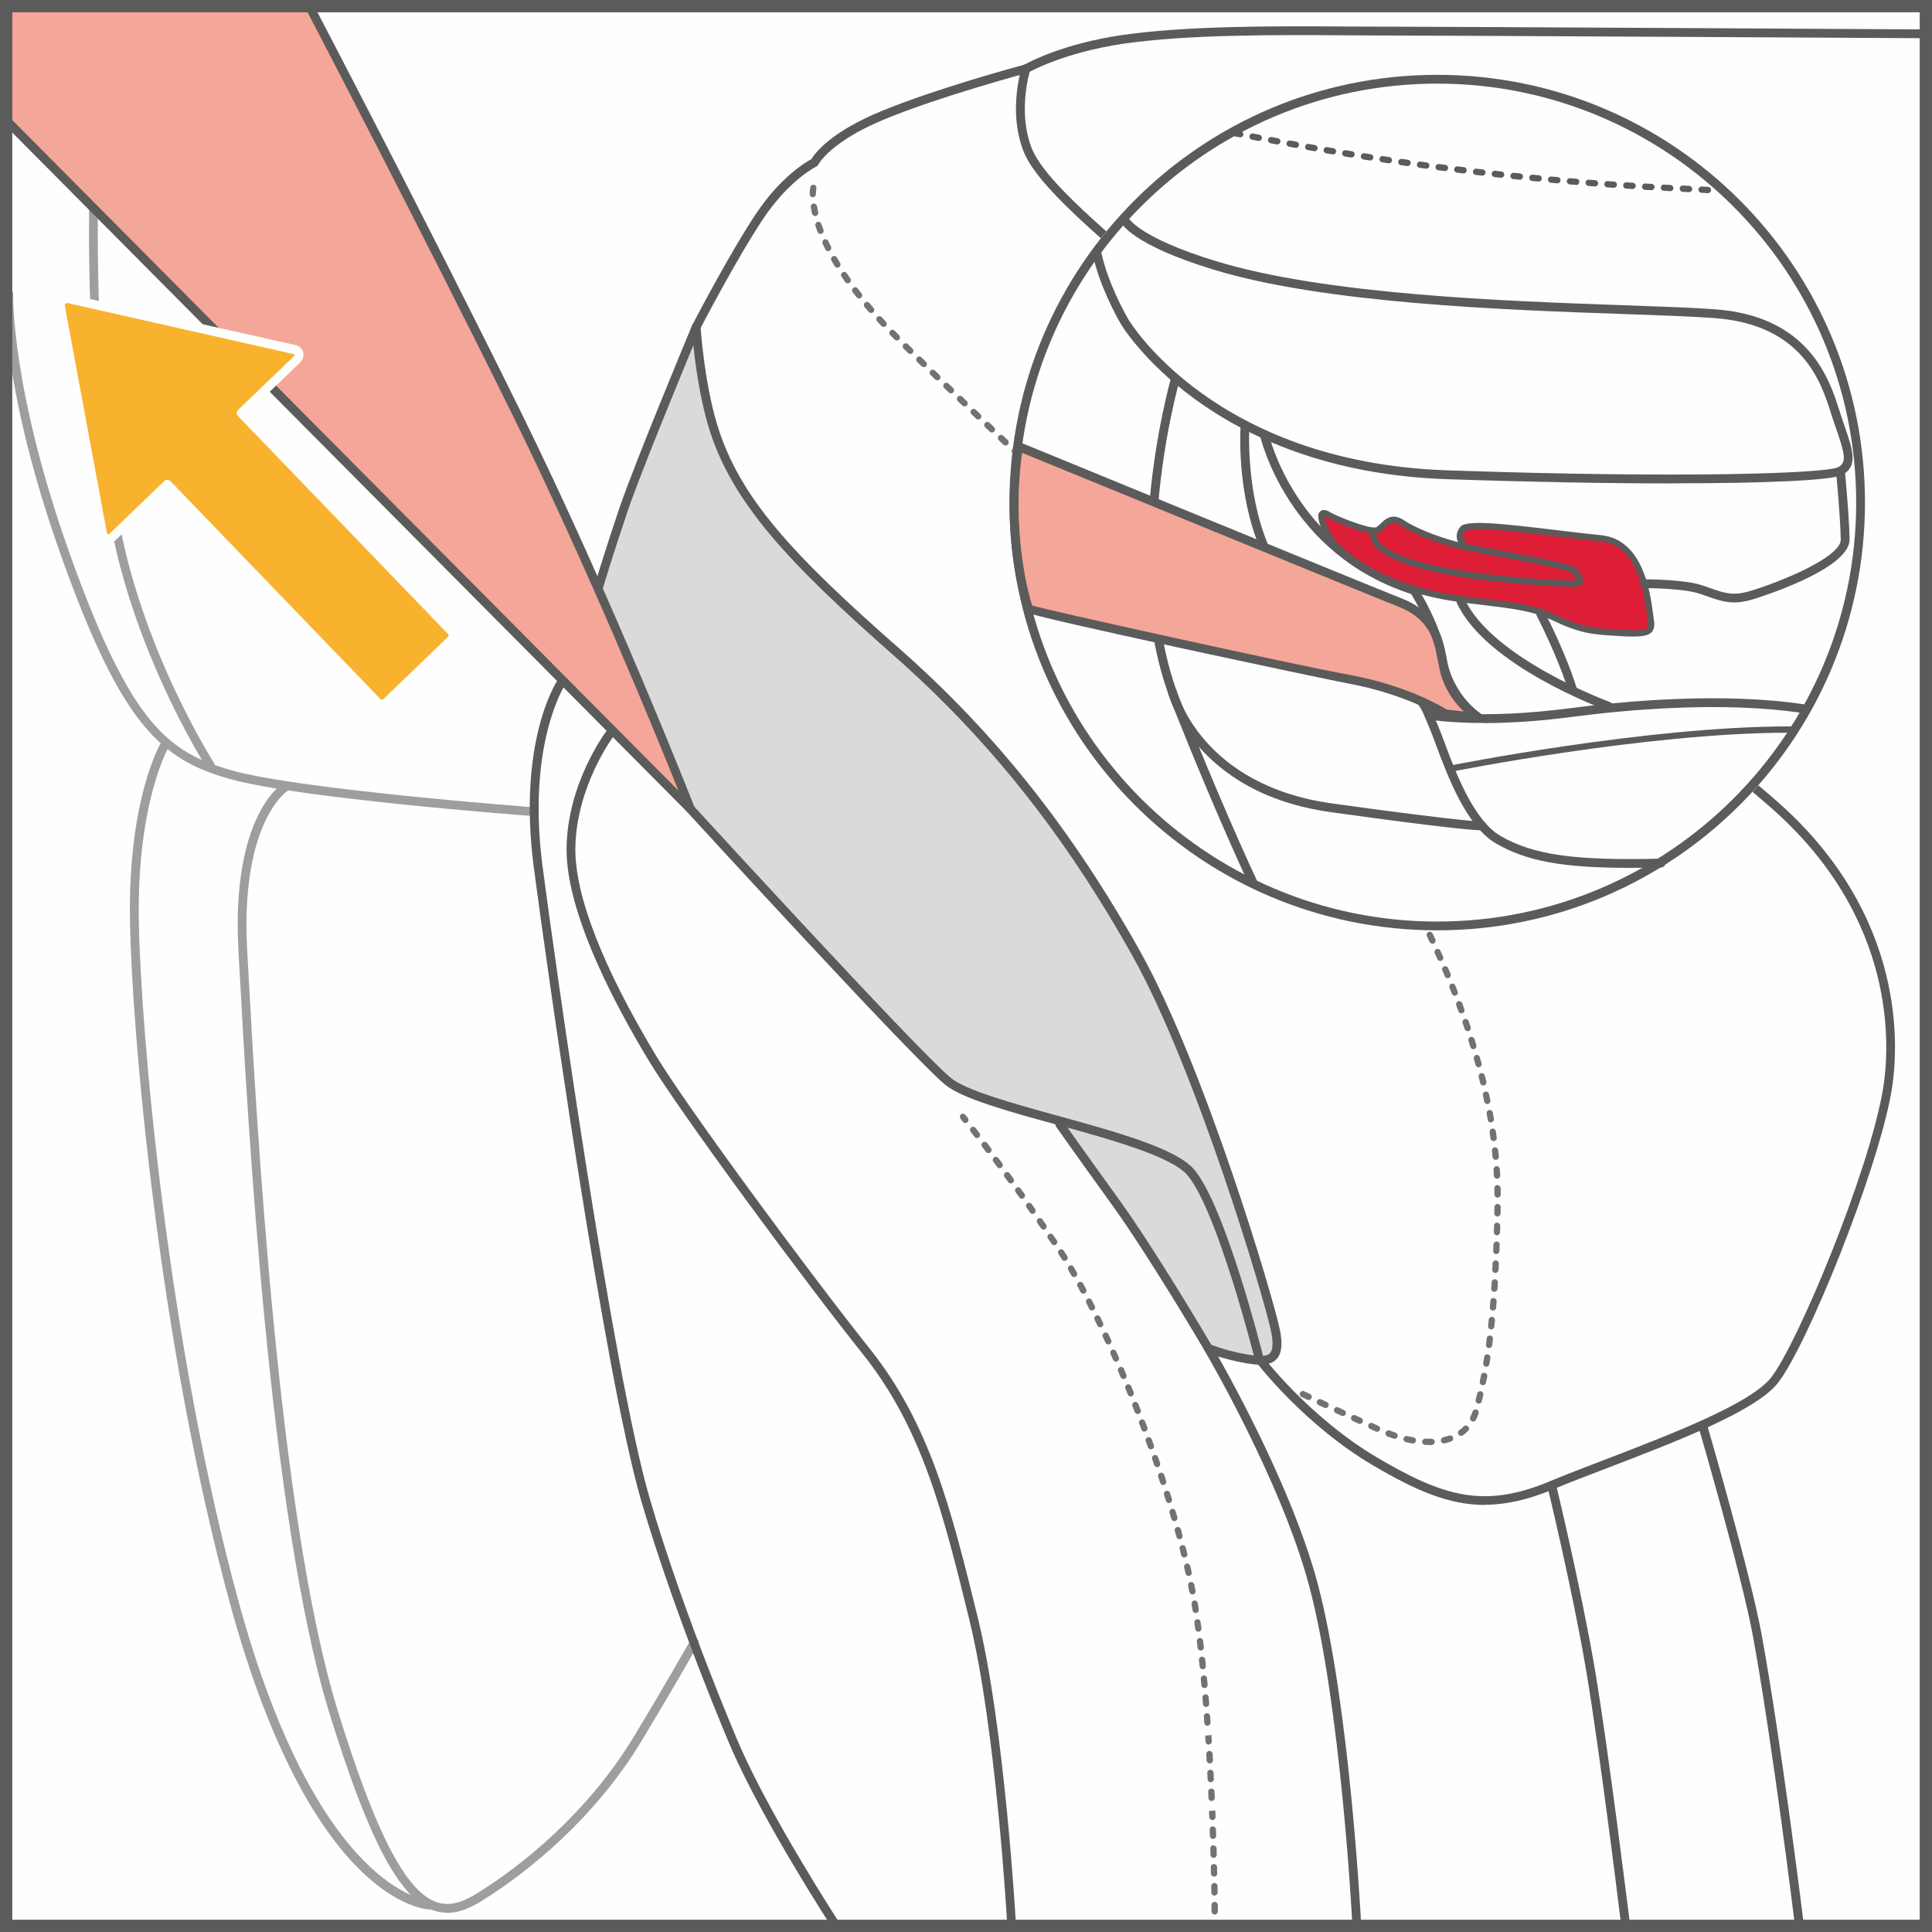 <?xml version="1.0" encoding="UTF-8"?>
<!DOCTYPE svg PUBLIC "-//W3C//DTD SVG 1.1//EN" "http://www.w3.org/Graphics/SVG/1.1/DTD/svg11.dtd">
<!-- Creator: CorelDRAW 2018 (64-Bit) -->
<svg xmlns="http://www.w3.org/2000/svg" xml:space="preserve" width="20.993mm" height="20.993mm" version="1.1" style="shape-rendering:geometricPrecision; text-rendering:geometricPrecision; image-rendering:optimizeQuality; fill-rule:evenodd; clip-rule:evenodd"
viewBox="0 0 331.79 331.79"
 xmlns:xlink="http://www.w3.org/1999/xlink">
 <rect x="0" y="0" width="331.79" height="331.79" fill="#333333" stroke="none"/>
 <defs>
  <style type="text/css">
   <![CDATA[
    .str0 {stroke:#5B5B5B;stroke-width:1.2;stroke-miterlimit:4}
    .fil8 {fill:none;fill-rule:nonzero}
    .fil0 {fill:#FEFEFE;fill-rule:nonzero}
    .fil4 {fill:#DADADA;fill-rule:nonzero}
    .fil1 {fill:#9E9E9D;fill-rule:nonzero}
    .fil3 {fill:#727271;fill-rule:nonzero}
    .fil2 {fill:#5B5B5B;fill-rule:nonzero}
    .fil6 {fill:#F9B22D;fill-rule:nonzero}
    .fil5 {fill:#F4A698;fill-rule:nonzero}
    .fil7 {fill:#DD1E36;fill-rule:nonzero}
   ]]>
  </style>
 </defs>
 <g id="Слой_x0020_1">
  <polygon class="fil0" points="0.6,331.19 331.19,331.19 331.19,0.6 0.6,0.6 "/>
  <path class="fil1" d="M90.83 140.09c-0.02,0 -0.04,0 -0.06,0 -1.59,-0.12 -39.17,-2.99 -51.04,-6.24 -12.13,-3.32 -18.86,-9.37 -29.17,-38.2 -10.2,-28.54 -9.82,-45.04 -9.81,-45.2 0.01,-0.42 0.3,-0.8 0.78,-0.74 0.42,0.02 0.75,0.36 0.73,0.78 -0.01,0.16 -0.36,16.42 9.73,44.65 10.55,29.51 16.97,34.18 28.15,37.25 11.73,3.21 50.36,6.16 50.75,6.19 0.42,0.03 0.73,0.4 0.7,0.81 -0.03,0.4 -0.36,0.7 -0.75,0.7z"/>
  <path class="fil1" d="M36.12 132.16c-0.25,0 -0.49,-0.12 -0.64,-0.35 -0.13,-0.2 -12.95,-20.17 -16.82,-43.76 -3.87,-23.51 -3.35,-51.65 -3.35,-51.93 0,-0.42 0.43,-0.76 0.77,-0.74 0.42,0.01 0.75,0.36 0.74,0.77 -0.01,0.28 -0.52,28.29 3.32,51.66 3.83,23.27 16.48,42.99 16.6,43.18 0.23,0.36 0.13,0.82 -0.22,1.05 -0.13,0.08 -0.27,0.12 -0.41,0.12z"/>
  <path class="fil1" d="M76.83 328.49c-0.86,0 -1.69,-0.16 -2.52,-0.46 -5.82,-2.18 -11.14,-12.36 -17.8,-34.02 -10.25,-33.35 -14.01,-102.27 -15.42,-128.22l-0.14 -2.54c-1.25,-22.76 7.14,-28.36 7.49,-28.59 0.36,-0.23 0.82,-0.12 1.05,0.23 0.22,0.36 0.12,0.82 -0.24,1.04 -0.1,0.07 -7.99,5.52 -6.8,27.24l0.14 2.54c1.41,25.89 5.16,94.68 15.35,127.85 6.42,20.89 11.63,31.08 16.89,33.05 2.06,0.77 4.24,0.32 7.09,-1.45 10.88,-6.77 20.66,-16.53 26.85,-26.78 6.25,-10.36 9.76,-16.64 9.8,-16.71 0.2,-0.36 0.66,-0.5 1.03,-0.29 0.37,0.21 0.5,0.66 0.29,1.03 -0.03,0.06 -3.56,6.36 -9.82,16.75 -6.3,10.45 -16.27,20.39 -27.34,27.29 -2.21,1.38 -4.11,2.05 -5.89,2.05z"/>
  <path class="fil1" d="M73.83 327.93l-0.02 0c-0.82,-0.02 -20.27,-1.16 -34.3,-52.49 -12.24,-44.77 -16.87,-98.3 -17.19,-117.22 -0.36,-21.22 5.26,-30.6 5.5,-30.99 0.22,-0.36 0.69,-0.47 1.04,-0.25 0.36,0.22 0.47,0.68 0.25,1.04 -0.06,0.09 -5.62,9.46 -5.27,30.18 0.32,18.85 4.93,72.2 17.13,116.84 13.74,50.25 32.7,51.37 32.89,51.37 0.42,0.01 0.75,0.36 0.74,0.78 -0.02,0.41 -0.35,0.73 -0.76,0.73z"/>
  <path class="fil2" d="M119.55 56.94c-0.12,0 -0.23,-0.03 -0.35,-0.08 -0.37,-0.2 -0.52,-0.65 -0.32,-1.02 0.06,-0.12 6.23,-12.03 10.89,-19.04 4.24,-6.37 8.53,-8.91 9.56,-9.46 0.59,-0.98 3.27,-4.66 12.04,-8.26 9.38,-3.86 23.27,-7.63 24.55,-7.98 0.83,-0.46 6.74,-3.62 16.8,-5.08 11.17,-1.62 26.53,-1.54 37.74,-1.47 2.02,0.01 3.91,0.02 5.6,0.02 9.69,0 93.27,0.47 94.11,0.48 0.42,0 0.75,0.34 0.75,0.76 0,0.42 -0.34,0.75 -0.75,0.75l-0.01 0c-0.84,-0.01 -84.41,-0.47 -94.1,-0.47 -1.7,0 -3.59,-0.02 -5.62,-0.03 -11.17,-0.07 -26.46,-0.16 -37.51,1.45 -10.33,1.51 -16.29,4.92 -16.35,4.95 -0.06,0.03 -0.12,0.06 -0.18,0.07 -0.14,0.04 -14.76,3.95 -24.46,7.94 -9.37,3.86 -11.37,7.73 -11.39,7.77 -0.08,0.15 -0.21,0.28 -0.36,0.36 -0.05,0.02 -4.67,2.28 -9.17,9.04 -4.62,6.94 -10.75,18.78 -10.81,18.9 -0.14,0.26 -0.4,0.41 -0.67,0.41z"/>
  <path class="fil2" d="M255.01 258.45c-6.23,0 -11.94,-2.51 -19.24,-6.81 -11.89,-7 -20.03,-17.69 -20.11,-17.8 -0.24,-0.34 -0.18,-0.81 0.15,-1.06 0.34,-0.25 0.81,-0.18 1.06,0.15 0.08,0.1 8.04,10.56 19.67,17.4 11.3,6.65 18.25,8.82 29.64,4.05 2.64,-1.11 5.92,-2.36 9.37,-3.68 11.16,-4.28 25.04,-9.6 28.59,-14.11 4.52,-5.73 16.7,-34.94 19.2,-49.35 1.13,-6.55 3.06,-29.46 -19.86,-49.1 -18.1,-15.52 -72.74,-62 -92.58,-78.71 -2.42,-2.04 -4.74,-3.99 -6.96,-5.84 -15.67,-13.13 -26.01,-21.8 -28.26,-27.84 -2.54,-6.85 -0.29,-13.89 -0.2,-14.18 0.13,-0.4 0.55,-0.61 0.95,-0.49 0.4,0.13 0.61,0.55 0.49,0.95 -0.02,0.07 -2.18,6.85 0.17,13.19 2.1,5.66 12.33,14.23 27.81,27.2 2.22,1.86 4.54,3.8 6.96,5.84 19.84,16.72 74.48,63.2 92.59,78.72 23.52,20.17 21.54,43.76 20.37,50.51 -2.37,13.66 -14.47,43.64 -19.5,50.02 -3.81,4.83 -17.32,10.01 -29.24,14.58 -3.45,1.32 -6.71,2.57 -9.34,3.67 -4.36,1.82 -8.15,2.66 -11.75,2.66z"/>
  <path class="fil2" d="M232.96 330.45c-0.4,0 -0.73,-0.31 -0.76,-0.72 -0.02,-0.37 -1.97,-37.18 -7.38,-57.41 -4.84,-18.1 -17.84,-40.18 -17.97,-40.4 -0.21,-0.36 -0.09,-0.83 0.27,-1.04 0.36,-0.21 0.83,-0.09 1.04,0.26 0.13,0.23 13.23,22.47 18.12,40.78 5.45,20.39 7.41,57.35 7.43,57.72 0.02,0.41 -0.3,0.77 -0.72,0.79l-0.04 0z"/>
  <path class="fil2" d="M279.06 330.45c-0.38,0 -0.7,-0.28 -0.75,-0.66 -0.03,-0.29 -3.61,-29.4 -5.95,-43.13 -2.34,-13.73 -6.57,-31.22 -6.62,-31.39 -0.09,-0.4 0.15,-0.81 0.56,-0.91 0.4,-0.1 0.81,0.15 0.92,0.56 0.04,0.17 4.28,17.72 6.63,31.5 2.35,13.77 5.93,42.91 5.97,43.2 0.05,0.42 -0.24,0.79 -0.66,0.84 -0.03,0 -0.07,0 -0.09,0z"/>
  <path class="fil2" d="M308.92 330.69c-0.38,0 -0.7,-0.28 -0.75,-0.66 -0.03,-0.31 -3.81,-30.95 -7.15,-49.16 -1.89,-10.28 -9.2,-35.38 -9.28,-35.64 -0.11,-0.4 0.12,-0.82 0.52,-0.94 0.4,-0.12 0.81,0.12 0.94,0.51 0.07,0.26 7.41,25.44 9.31,35.79 3.36,18.26 7.14,48.94 7.18,49.25 0.05,0.42 -0.24,0.79 -0.66,0.84 -0.03,0.01 -0.07,0.01 -0.09,0.01z"/>
  <path class="fil2" d="M173.72 330.93c-0.4,0 -0.73,-0.31 -0.76,-0.71 -0.02,-0.33 -1.91,-33.44 -6.5,-52.09 -4.51,-18.33 -8.07,-32.8 -18.31,-45.62 -9.83,-12.31 -31.32,-41.36 -36.85,-50.55 -9.25,-15.39 -14.09,-27.93 -14,-36.28 0.13,-11.2 6.66,-19.89 6.94,-20.26 0.26,-0.34 0.73,-0.4 1.06,-0.15 0.33,0.26 0.4,0.73 0.14,1.06 -0.07,0.08 -6.51,8.68 -6.63,19.36 -0.09,8.06 4.67,20.33 13.78,35.48 5.49,9.15 26.93,38.11 36.73,50.39 10.44,13.08 14.03,27.7 18.59,46.2 4.62,18.79 6.52,52.03 6.54,52.37 0.02,0.42 -0.3,0.78 -0.71,0.8l-0.05 0z"/>
  <path class="fil2" d="M143.09 331.19c-0.09,-0.06 -0.18,-0.13 -0.24,-0.23 -0.12,-0.18 -11.51,-17.68 -17.18,-30.52 -0.1,-0.22 -9.48,-22.04 -15.5,-42.53 -6.37,-21.72 -16.37,-92.65 -18.51,-109.05 -2.78,-21.36 3.79,-31.59 4.07,-32.02 0.23,-0.35 0.7,-0.45 1.05,-0.22 0.35,0.23 0.45,0.7 0.22,1.05 -0.07,0.1 -6.54,10.25 -3.84,30.99 2.13,16.37 12.12,87.19 18.46,108.82 5.98,20.4 15.33,42.13 15.43,42.35 5.61,12.72 16.94,30.12 17.05,30.29 0.23,0.35 0.13,0.82 -0.22,1.05l-0.02 0.01 -0.79 0z"/>
  <path class="fil3" d="M139.59 33.88l-0 0c-0.3,0 -0.54,-0.24 -0.54,-0.55 0.01,-0.75 0.09,-1.14 0.1,-1.19 0.07,-0.29 0.35,-0.47 0.64,-0.41 0.29,0.06 0.47,0.35 0.41,0.64 0,0.01 -0.07,0.34 -0.07,0.96 -0.01,0.3 -0.25,0.54 -0.54,0.54zm0.39 3.21c-0.25,0 -0.47,-0.17 -0.53,-0.42 -0.09,-0.39 -0.16,-0.75 -0.21,-1.09 -0.05,-0.3 0.15,-0.57 0.45,-0.62 0.28,-0.04 0.58,0.15 0.62,0.45 0.06,0.32 0.12,0.66 0.2,1.03 0.07,0.29 -0.12,0.58 -0.41,0.65 -0.04,0.01 -0.08,0.02 -0.12,0.02zm0.94 3.09c-0.22,0 -0.42,-0.13 -0.51,-0.34 -0.13,-0.36 -0.26,-0.7 -0.37,-1.04 -0.09,-0.28 0.06,-0.59 0.34,-0.68 0.28,-0.09 0.59,0.06 0.68,0.34 0.11,0.32 0.22,0.65 0.36,0.99 0.1,0.28 -0.04,0.59 -0.32,0.7 -0.06,0.02 -0.13,0.03 -0.19,0.03zm1.32 2.96c-0.2,0 -0.39,-0.11 -0.49,-0.3 -0.17,-0.34 -0.33,-0.66 -0.48,-0.99 -0.12,-0.27 -0.01,-0.59 0.26,-0.72 0.27,-0.12 0.59,-0.01 0.72,0.26 0.14,0.31 0.3,0.63 0.46,0.96 0.13,0.26 0.03,0.58 -0.24,0.72 -0.08,0.04 -0.16,0.06 -0.24,0.06zm1.57 2.83c-0.18,0 -0.36,-0.09 -0.46,-0.26 -0.2,-0.32 -0.39,-0.64 -0.56,-0.94 -0.14,-0.26 -0.06,-0.59 0.2,-0.74 0.26,-0.15 0.59,-0.06 0.74,0.2 0.17,0.3 0.35,0.61 0.54,0.92 0.15,0.26 0.07,0.58 -0.18,0.74 -0.09,0.05 -0.18,0.08 -0.28,0.08zm1.78 2.7c-0.17,0 -0.34,-0.08 -0.44,-0.23 -0.22,-0.3 -0.42,-0.6 -0.62,-0.9 -0.17,-0.25 -0.11,-0.58 0.15,-0.75 0.24,-0.17 0.58,-0.1 0.75,0.15 0.19,0.29 0.4,0.58 0.61,0.87 0.17,0.25 0.11,0.59 -0.13,0.75 -0.09,0.07 -0.21,0.1 -0.31,0.1zm1.94 2.59c-0.16,0 -0.32,-0.07 -0.42,-0.21 -0.23,-0.29 -0.45,-0.57 -0.67,-0.86 -0.18,-0.24 -0.13,-0.58 0.11,-0.76 0.23,-0.18 0.57,-0.13 0.75,0.1 0.21,0.28 0.43,0.56 0.66,0.85 0.18,0.23 0.14,0.57 -0.09,0.76 -0.09,0.08 -0.22,0.12 -0.34,0.12zm2.07 2.49c-0.15,0 -0.3,-0.06 -0.41,-0.18 -0.24,-0.27 -0.47,-0.55 -0.71,-0.83 -0.19,-0.23 -0.16,-0.57 0.07,-0.76 0.23,-0.2 0.57,-0.17 0.76,0.06 0.23,0.27 0.46,0.54 0.7,0.82 0.2,0.22 0.17,0.57 -0.05,0.76 -0.11,0.09 -0.23,0.13 -0.36,0.13zm2.17 2.4c-0.15,0 -0.29,-0.06 -0.4,-0.17l-0.74 -0.79c-0.2,-0.22 -0.18,-0.56 0.03,-0.76 0.22,-0.2 0.56,-0.18 0.76,0.03l0.73 0.79c0.2,0.22 0.19,0.56 -0.03,0.76 -0.11,0.09 -0.23,0.14 -0.37,0.14zm2.26 2.33c-0.13,0 -0.28,-0.05 -0.39,-0.16l-0.76 -0.77c-0.21,-0.21 -0.2,-0.55 0.01,-0.76 0.21,-0.21 0.56,-0.21 0.76,0.01l0.76 0.77c0.21,0.21 0.2,0.55 -0.01,0.76 -0.11,0.1 -0.24,0.15 -0.38,0.15zm2.3 2.3c-0.13,0 -0.27,-0.05 -0.38,-0.15l-0.77 -0.76c-0.21,-0.21 -0.21,-0.55 0,-0.76 0.21,-0.21 0.55,-0.21 0.76,0l0.76 0.76c0.21,0.21 0.22,0.55 0.01,0.76 -0.11,0.11 -0.25,0.16 -0.39,0.16zm2.32 2.27c-0.14,0 -0.27,-0.05 -0.38,-0.15l-0.77 -0.75c-0.21,-0.21 -0.22,-0.55 -0.01,-0.76 0.21,-0.22 0.55,-0.22 0.76,-0.01l0.78 0.76c0.21,0.21 0.22,0.55 0,0.76 -0.11,0.11 -0.24,0.16 -0.38,0.16zm2.32 2.26c-0.13,0 -0.27,-0.04 -0.37,-0.15l-0.78 -0.75c-0.22,-0.21 -0.22,-0.55 -0.01,-0.76 0.2,-0.22 0.55,-0.22 0.76,-0.01l0.78 0.75c0.21,0.21 0.22,0.55 0.01,0.76 -0.11,0.11 -0.24,0.16 -0.39,0.16zm2.34 2.25c-0.13,0 -0.27,-0.05 -0.37,-0.15l-0.78 -0.75c-0.21,-0.21 -0.22,-0.55 -0.02,-0.76 0.21,-0.22 0.55,-0.22 0.76,-0.02l0.78 0.75c0.22,0.21 0.22,0.55 0.02,0.76 -0.11,0.11 -0.25,0.17 -0.39,0.17zm2.34 2.24c-0.14,0 -0.27,-0.05 -0.38,-0.15l-0.77 -0.75c-0.22,-0.2 -0.22,-0.55 -0.02,-0.76 0.21,-0.22 0.55,-0.23 0.76,-0.02l0.79 0.75c0.21,0.2 0.22,0.55 0.01,0.76 -0.11,0.11 -0.25,0.16 -0.39,0.16zm2.34 2.24c-0.13,0 -0.27,-0.05 -0.37,-0.15l-0.78 -0.75c-0.22,-0.21 -0.22,-0.55 -0.02,-0.76 0.21,-0.21 0.55,-0.22 0.76,-0.02l0.78 0.75c0.22,0.21 0.22,0.55 0.02,0.76 -0.11,0.11 -0.24,0.17 -0.39,0.17zm2.35 2.24c-0.13,0 -0.27,-0.05 -0.37,-0.16l-0.78 -0.74c-0.22,-0.21 -0.22,-0.55 -0.02,-0.76 0.2,-0.22 0.55,-0.22 0.76,-0.02l0.79 0.75c0.22,0.2 0.22,0.55 0.02,0.76 -0.11,0.11 -0.24,0.17 -0.39,0.17zm2.35 2.23c-0.13,0 -0.27,-0.04 -0.37,-0.15l-0.78 -0.75c-0.22,-0.21 -0.23,-0.55 -0.02,-0.76 0.2,-0.22 0.55,-0.22 0.76,-0.02l0.78 0.74c0.22,0.21 0.23,0.55 0.02,0.76 -0.11,0.11 -0.25,0.17 -0.39,0.17zm2.34 2.24c-0.13,0 -0.27,-0.05 -0.37,-0.15l-0.79 -0.75c-0.21,-0.21 -0.22,-0.55 -0.02,-0.76 0.21,-0.21 0.55,-0.22 0.76,-0.02l0.78 0.74c0.22,0.21 0.23,0.55 0.02,0.77 -0.11,0.11 -0.25,0.16 -0.4,0.16zm2.35 2.23c-0.13,0 -0.27,-0.04 -0.37,-0.15l-0.79 -0.75c-0.21,-0.21 -0.22,-0.55 -0.02,-0.76 0.21,-0.22 0.55,-0.22 0.76,-0.02l0.78 0.74c0.22,0.21 0.22,0.55 0.02,0.76 -0.11,0.12 -0.25,0.17 -0.39,0.17zm2.35 2.24c-0.13,0 -0.27,-0.05 -0.37,-0.15l-0.78 -0.75c-0.21,-0.21 -0.22,-0.55 -0.02,-0.76 0.21,-0.22 0.55,-0.22 0.76,-0.02l0.78 0.75c0.22,0.21 0.22,0.55 0.02,0.76 -0.11,0.11 -0.25,0.17 -0.39,0.17zm2.34 2.24c-0.13,0 -0.27,-0.05 -0.37,-0.15l-0.77 -0.75c-0.22,-0.21 -0.22,-0.55 -0.02,-0.76 0.21,-0.22 0.55,-0.22 0.76,-0.02l0.77 0.75c0.22,0.21 0.23,0.55 0.02,0.76 -0.11,0.11 -0.25,0.17 -0.4,0.17zm2.34 2.24c-0.13,0 -0.27,-0.05 -0.37,-0.15l-0.78 -0.75c-0.22,-0.21 -0.22,-0.55 -0.02,-0.76 0.22,-0.22 0.56,-0.22 0.77,-0.02l0.78 0.75c0.22,0.21 0.23,0.55 0.02,0.76 -0.11,0.11 -0.24,0.16 -0.39,0.16zm2.34 2.25c-0.13,0 -0.27,-0.05 -0.37,-0.15l-0.77 -0.75c-0.22,-0.2 -0.22,-0.55 -0.02,-0.76 0.21,-0.22 0.55,-0.22 0.76,-0.02l0.78 0.75c0.22,0.21 0.22,0.55 0.02,0.76 -0.11,0.11 -0.24,0.17 -0.39,0.17zm2.34 2.25c-0.13,0 -0.27,-0.05 -0.38,-0.16l-0.78 -0.75c-0.21,-0.21 -0.22,-0.55 -0.01,-0.76 0.21,-0.21 0.55,-0.22 0.76,-0.01l0.78 0.75c0.21,0.21 0.22,0.55 0.01,0.76 -0.11,0.11 -0.24,0.16 -0.39,0.16zm2.33 2.25c-0.13,0 -0.27,-0.05 -0.37,-0.16l-0.77 -0.75c-0.21,-0.21 -0.22,-0.55 -0.01,-0.76 0.21,-0.21 0.56,-0.22 0.76,-0.01l0.77 0.75c0.21,0.21 0.22,0.55 0.01,0.76 -0.11,0.11 -0.25,0.17 -0.39,0.17zm2.32 2.26c-0.13,0 -0.27,-0.05 -0.37,-0.16l-0.78 -0.75c-0.21,-0.21 -0.21,-0.55 -0,-0.76 0.21,-0.21 0.55,-0.22 0.76,-0.01l0.78 0.76c0.21,0.21 0.22,0.55 0.01,0.76 -0.11,0.11 -0.25,0.17 -0.39,0.17zm2.32 2.26c-0.14,0 -0.27,-0.04 -0.38,-0.15l-0.78 -0.76c-0.21,-0.21 -0.22,-0.55 -0,-0.76 0.21,-0.21 0.55,-0.21 0.76,-0l0.77 0.75c0.21,0.21 0.22,0.55 0.01,0.76 -0.11,0.11 -0.24,0.16 -0.38,0.16zm2.31 2.28c-0.13,0 -0.27,-0.06 -0.38,-0.16l-0.76 -0.76c-0.22,-0.21 -0.22,-0.55 -0.01,-0.76 0.21,-0.21 0.55,-0.21 0.76,-0.01l0.77 0.76c0.21,0.21 0.22,0.55 0,0.76 -0.11,0.11 -0.24,0.16 -0.38,0.16zm2.31 2.28c-0.14,0 -0.27,-0.06 -0.38,-0.16l-0.77 -0.76c-0.21,-0.21 -0.21,-0.55 -0.01,-0.76 0.21,-0.21 0.55,-0.21 0.76,0l0.77 0.76c0.21,0.21 0.21,0.55 0,0.76 -0.11,0.11 -0.24,0.16 -0.38,0.16zm2.29 2.29c-0.14,0 -0.28,-0.06 -0.38,-0.16l-0.76 -0.76c-0.21,-0.21 -0.21,-0.56 0,-0.76 0.21,-0.22 0.55,-0.22 0.76,-0.01l0.76 0.77c0.21,0.21 0.21,0.55 -0.01,0.76 -0.11,0.1 -0.24,0.16 -0.38,0.16zm2.3 2.29c-0.15,0 -0.28,-0.05 -0.39,-0.16l-0.76 -0.76c-0.21,-0.21 -0.21,-0.56 0,-0.76 0.21,-0.21 0.55,-0.21 0.76,0l0.76 0.77c0.21,0.21 0.21,0.55 -0.01,0.76 -0.11,0.11 -0.24,0.16 -0.37,0.16zm2.27 2.31c-0.14,0 -0.28,-0.06 -0.38,-0.16l-0.76 -0.77c-0.21,-0.21 -0.21,-0.55 0,-0.76 0.21,-0.21 0.56,-0.21 0.76,0l0.76 0.77c0.21,0.21 0.21,0.55 -0,0.76 -0.11,0.1 -0.24,0.15 -0.38,0.15zm2.27 2.31c-0.14,0 -0.28,-0.06 -0.39,-0.16l-0.75 -0.77c-0.21,-0.21 -0.21,-0.55 0.01,-0.76 0.21,-0.21 0.56,-0.21 0.76,0.01l0.76 0.77c0.21,0.22 0.2,0.56 -0.01,0.76 -0.11,0.11 -0.25,0.15 -0.38,0.15zm2.26 2.32c-0.15,0 -0.28,-0.06 -0.39,-0.16l-0.75 -0.78c-0.21,-0.21 -0.2,-0.55 0.01,-0.76 0.22,-0.21 0.56,-0.2 0.76,0.02l0.75 0.77c0.21,0.22 0.2,0.56 -0.01,0.76 -0.11,0.1 -0.24,0.15 -0.37,0.15zm2.24 2.34c-0.15,0 -0.29,-0.06 -0.39,-0.17l-0.75 -0.78c-0.21,-0.22 -0.2,-0.56 0.02,-0.76 0.22,-0.21 0.56,-0.2 0.76,0.02l0.75 0.78c0.21,0.22 0.2,0.56 -0.02,0.76 -0.11,0.1 -0.24,0.15 -0.37,0.15zm2.23 2.35c-0.14,0 -0.29,-0.06 -0.4,-0.17l-0.74 -0.78c-0.21,-0.22 -0.19,-0.56 0.02,-0.76 0.21,-0.21 0.55,-0.19 0.76,0.02l0.75 0.79c0.2,0.22 0.19,0.56 -0.03,0.76 -0.11,0.1 -0.23,0.15 -0.37,0.15zm2.21 2.37c-0.14,0 -0.29,-0.06 -0.4,-0.17l-0.74 -0.79c-0.2,-0.22 -0.19,-0.56 0.03,-0.76 0.22,-0.2 0.56,-0.19 0.76,0.03l0.74 0.8c0.2,0.22 0.19,0.56 -0.03,0.76 -0.1,0.1 -0.24,0.15 -0.36,0.15zm2.19 2.39c-0.15,0 -0.29,-0.06 -0.4,-0.17l-0.73 -0.8c-0.2,-0.22 -0.18,-0.56 0.03,-0.76 0.22,-0.2 0.56,-0.18 0.76,0.03l0.73 0.8c0.2,0.22 0.18,0.56 -0.04,0.76 -0.1,0.09 -0.23,0.13 -0.36,0.13zm2.17 2.41c-0.15,0 -0.3,-0.06 -0.4,-0.18l-0.72 -0.81c-0.2,-0.22 -0.18,-0.56 0.04,-0.76 0.22,-0.2 0.56,-0.18 0.76,0.04l0.73 0.81c0.19,0.22 0.17,0.57 -0.05,0.76 -0.1,0.09 -0.23,0.13 -0.36,0.13zm2.14 2.44c-0.15,0 -0.3,-0.06 -0.41,-0.18l-0.71 -0.81c-0.2,-0.23 -0.17,-0.57 0.05,-0.76 0.22,-0.19 0.56,-0.17 0.76,0.05l0.71 0.81c0.2,0.23 0.17,0.57 -0.05,0.76 -0.1,0.09 -0.23,0.13 -0.36,0.13zm2.11 2.46c-0.16,0 -0.31,-0.07 -0.41,-0.19l-0.7 -0.83c-0.19,-0.23 -0.17,-0.57 0.06,-0.76 0.23,-0.2 0.57,-0.17 0.76,0.06l0.7 0.83c0.19,0.23 0.16,0.57 -0.07,0.76 -0.1,0.08 -0.22,0.12 -0.35,0.12zm2.06 2.5c-0.15,0 -0.31,-0.07 -0.42,-0.2l-0.68 -0.84c-0.19,-0.23 -0.16,-0.57 0.07,-0.76 0.24,-0.19 0.58,-0.16 0.76,0.07l0.68 0.84c0.19,0.23 0.16,0.57 -0.08,0.76 -0.1,0.08 -0.22,0.12 -0.34,0.12zm2.01 2.55c-0.16,0 -0.32,-0.08 -0.43,-0.21 -0.21,-0.28 -0.43,-0.56 -0.66,-0.85 -0.18,-0.23 -0.15,-0.58 0.09,-0.76 0.23,-0.18 0.57,-0.15 0.75,0.09 0.23,0.29 0.45,0.57 0.67,0.86 0.18,0.24 0.13,0.58 -0.1,0.76 -0.1,0.07 -0.22,0.11 -0.33,0.11zm1.94 2.6c-0.17,0 -0.34,-0.08 -0.44,-0.22 -0.21,-0.28 -0.41,-0.57 -0.63,-0.87 -0.18,-0.24 -0.12,-0.57 0.12,-0.75 0.24,-0.17 0.58,-0.13 0.75,0.11 0.22,0.3 0.43,0.59 0.64,0.88 0.17,0.24 0.12,0.58 -0.12,0.76 -0.09,0.07 -0.2,0.09 -0.31,0.09zm1.83 2.68c-0.17,0 -0.35,-0.09 -0.45,-0.24 -0.19,-0.3 -0.38,-0.6 -0.59,-0.9 -0.17,-0.24 -0.1,-0.58 0.15,-0.75 0.25,-0.17 0.58,-0.1 0.75,0.14 0.21,0.31 0.41,0.61 0.6,0.91 0.16,0.26 0.09,0.59 -0.16,0.75 -0.09,0.06 -0.2,0.09 -0.3,0.09zm1.69 2.77c-0.18,0 -0.37,-0.09 -0.46,-0.27l-0.56 -0.93c-0.15,-0.26 -0.07,-0.58 0.19,-0.74 0.26,-0.16 0.58,-0.07 0.74,0.19l0.55 0.93c0.15,0.26 0.07,0.59 -0.19,0.74 -0.09,0.06 -0.18,0.08 -0.27,0.08zm1.63 2.8c-0.18,0 -0.37,-0.1 -0.47,-0.27l-0.54 -0.93c-0.14,-0.26 -0.06,-0.59 0.2,-0.74 0.26,-0.15 0.59,-0.06 0.74,0.2l0.54 0.94c0.15,0.26 0.06,0.58 -0.2,0.73 -0.08,0.05 -0.18,0.07 -0.27,0.07zm1.58 2.83c-0.19,0 -0.37,-0.11 -0.47,-0.28l-0.52 -0.94c-0.15,-0.26 -0.05,-0.59 0.21,-0.73 0.27,-0.15 0.59,-0.05 0.74,0.21l0.52 0.95c0.14,0.26 0.05,0.59 -0.21,0.73 -0.08,0.05 -0.17,0.07 -0.26,0.07zm1.55 2.84c-0.19,0 -0.38,-0.11 -0.48,-0.28l-0.51 -0.95c-0.14,-0.27 -0.04,-0.59 0.22,-0.73 0.26,-0.13 0.59,-0.04 0.73,0.22l0.51 0.95c0.14,0.26 0.04,0.59 -0.22,0.73 -0.08,0.04 -0.17,0.06 -0.25,0.06zm1.5 2.87c-0.2,0 -0.39,-0.11 -0.49,-0.3l-0.49 -0.95c-0.13,-0.27 -0.03,-0.59 0.23,-0.73 0.27,-0.14 0.59,-0.03 0.73,0.24l0.5 0.96c0.13,0.26 0.03,0.58 -0.24,0.72 -0.07,0.04 -0.16,0.06 -0.24,0.06zm1.44 2.9c-0.19,0 -0.39,-0.11 -0.49,-0.31l-0.47 -0.96c-0.13,-0.27 -0.02,-0.59 0.24,-0.73 0.27,-0.13 0.59,-0.02 0.72,0.24l0.48 0.97c0.13,0.27 0.02,0.59 -0.24,0.73 -0.08,0.04 -0.16,0.06 -0.24,0.06zm1.41 2.92c-0.21,0 -0.4,-0.12 -0.49,-0.31l-0.46 -0.98c-0.13,-0.27 -0.01,-0.59 0.26,-0.72 0.27,-0.12 0.59,-0.01 0.72,0.26l0.46 0.98c0.13,0.27 0.01,0.59 -0.26,0.72 -0.07,0.03 -0.15,0.05 -0.22,0.05zm1.34 2.95c-0.21,0 -0.41,-0.12 -0.5,-0.32l-0.44 -0.98c-0.12,-0.27 0,-0.59 0.27,-0.71 0.27,-0.12 0.59,-0.01 0.71,0.27l0.44 0.99c0.12,0.27 0,0.59 -0.27,0.71 -0.07,0.03 -0.14,0.05 -0.22,0.05zm1.28 2.98c-0.21,0 -0.41,-0.13 -0.5,-0.34l-0.42 -0.99c-0.12,-0.27 0.01,-0.59 0.28,-0.71 0.27,-0.11 0.59,0.01 0.71,0.28l0.42 1c0.12,0.27 -0.02,0.59 -0.29,0.71 -0.07,0.03 -0.14,0.04 -0.21,0.04zm1.21 3c-0.22,0 -0.42,-0.13 -0.5,-0.35l-0.4 -1c-0.11,-0.27 0.02,-0.58 0.3,-0.7 0.28,-0.11 0.59,0.03 0.7,0.3l0.4 1.01c0.11,0.28 -0.03,0.59 -0.31,0.7 -0.06,0.03 -0.13,0.04 -0.19,0.04zm1.14 3.03c-0.22,0 -0.43,-0.14 -0.51,-0.36 -0.12,-0.34 -0.24,-0.67 -0.37,-1.01 -0.1,-0.28 0.04,-0.59 0.32,-0.7 0.28,-0.11 0.58,0.04 0.7,0.32 0.13,0.34 0.25,0.68 0.37,1.02 0.1,0.28 -0.04,0.59 -0.32,0.69 -0.06,0.02 -0.12,0.03 -0.18,0.03zm1.07 3.06c-0.22,0 -0.44,-0.15 -0.51,-0.37l-0.35 -1.02c-0.09,-0.28 0.06,-0.59 0.34,-0.69 0.28,-0.1 0.59,0.05 0.69,0.34l0.35 1.03c0.09,0.28 -0.06,0.59 -0.34,0.69 -0.06,0.02 -0.11,0.03 -0.17,0.03zm0.98 3.08c-0.24,0 -0.44,-0.15 -0.51,-0.38l-0.32 -1.03c-0.09,-0.28 0.07,-0.59 0.35,-0.67 0.28,-0.09 0.59,0.07 0.68,0.36l0.32 1.03c0.08,0.28 -0.07,0.59 -0.36,0.67 -0.06,0.02 -0.11,0.02 -0.16,0.02zm0.9 3.12c-0.24,0 -0.46,-0.16 -0.52,-0.4 -0.09,-0.34 -0.19,-0.68 -0.29,-1.03 -0.08,-0.29 0.08,-0.59 0.37,-0.67 0.29,-0.09 0.59,0.08 0.66,0.37 0.1,0.35 0.2,0.7 0.29,1.05 0.08,0.29 -0.09,0.58 -0.38,0.66 -0.05,0.02 -0.09,0.02 -0.14,0.02zm0.8 3.13c-0.24,0 -0.47,-0.17 -0.52,-0.41 -0.08,-0.35 -0.17,-0.7 -0.26,-1.04 -0.07,-0.29 0.11,-0.58 0.39,-0.66 0.28,-0.08 0.58,0.1 0.66,0.39 0.09,0.36 0.18,0.71 0.26,1.06 0.07,0.29 -0.11,0.59 -0.4,0.65 -0.05,0.01 -0.08,0.01 -0.13,0.01zm0.7 3.17c-0.25,0 -0.48,-0.18 -0.53,-0.43l-0.22 -1.05c-0.07,-0.29 0.12,-0.58 0.41,-0.64 0.28,-0.06 0.58,0.12 0.64,0.41l0.22 1.07c0.06,0.29 -0.13,0.57 -0.42,0.64 -0.04,0 -0.07,0.01 -0.11,0.01zm0.6 3.18c-0.26,0 -0.49,-0.18 -0.53,-0.45l-0.18 -1.07c-0.05,-0.29 0.15,-0.57 0.44,-0.62 0.28,-0.06 0.57,0.15 0.62,0.43l0.18 1.07c0.05,0.3 -0.15,0.57 -0.44,0.62 -0.03,0 -0.06,0 -0.09,0zm0.48 3.2c-0.27,0 -0.5,-0.19 -0.54,-0.47l-0.14 -1.07c-0.04,-0.3 0.16,-0.57 0.46,-0.61 0.28,-0.05 0.56,0.16 0.61,0.46l0.15 1.07c0.04,0.3 -0.17,0.57 -0.46,0.61 -0.03,0 -0.05,0 -0.07,0zm0.36 3.22c-0.28,0 -0.51,-0.21 -0.54,-0.49l-0.11 -1.08c-0.03,-0.3 0.18,-0.56 0.48,-0.59 0.3,-0.02 0.56,0.18 0.6,0.48l0.11 1.09c0.03,0.3 -0.19,0.56 -0.49,0.58 -0.02,0 -0.03,0 -0.05,0zm0.23 3.24c-0.28,0 -0.52,-0.22 -0.54,-0.51 -0.02,-0.36 -0.04,-0.71 -0.06,-1.07 -0.02,-0.3 0.21,-0.55 0.51,-0.57 0.3,-0.05 0.56,0.21 0.57,0.5 0.03,0.36 0.05,0.73 0.07,1.09 0.01,0.3 -0.22,0.55 -0.52,0.56l-0.02 0zm0.1 3.24c-0.3,0 -0.54,-0.24 -0.54,-0.54 0,-0.35 -0.01,-0.71 -0.02,-1.07 -0.01,-0.29 0.23,-0.55 0.52,-0.55 0.31,0.04 0.55,0.23 0.56,0.53 0,0.36 0.01,0.73 0.02,1.09 0,0.3 -0.24,0.54 -0.54,0.54zm-0.03 3.24l-0.01 0c-0.3,-0.01 -0.54,-0.25 -0.53,-0.55l0.02 -1.05c0.01,-0.29 0.24,-0.55 0.54,-0.55l0.01 0c0.3,0.01 0.53,0.23 0.53,0.52l-0.02 1.09c-0,0.29 -0.24,0.53 -0.54,0.53zm-0.08 3.23l-0.02 0c-0.3,-0.01 -0.53,-0.26 -0.52,-0.56l0.03 -1.08c0.01,-0.3 0.22,-0.55 0.55,-0.52 0.3,0 0.53,0.26 0.52,0.55l-0.03 1.08c-0.01,0.3 -0.24,0.52 -0.54,0.52zm-0.12 3.23l-0.02 0c-0.3,-0.02 -0.53,-0.27 -0.51,-0.56 0.02,-0.36 0.03,-0.71 0.04,-1.08 0.01,-0.3 0.29,-0.52 0.56,-0.52 0.3,0.01 0.54,0.26 0.52,0.56 -0.01,0.37 -0.03,0.73 -0.05,1.09 -0.01,0.29 -0.25,0.51 -0.54,0.51zm-0.15 3.24l-0.03 0c-0.3,-0.02 -0.52,-0.27 -0.51,-0.57l0.05 -1.08c0.02,-0.3 0.28,-0.51 0.57,-0.51 0.3,0.01 0.52,0.27 0.51,0.56l-0.05 1.08c-0.02,0.29 -0.26,0.51 -0.54,0.51zm-0.19 3.23c-0.01,0 -0.02,0 -0.03,-0 -0.3,-0.02 -0.52,-0.27 -0.5,-0.57l0.07 -1.07c0.02,-0.3 0.26,-0.51 0.57,-0.51 0.3,0.02 0.52,0.27 0.51,0.57l-0.07 1.08c-0.02,0.28 -0.26,0.5 -0.54,0.5zm-0.23 3.23c-0.01,0 -0.03,0 -0.04,0 -0.3,-0.02 -0.52,-0.28 -0.49,-0.58l0.08 -1.07c0.02,-0.3 0.28,-0.56 0.58,-0.5 0.3,0.02 0.52,0.28 0.5,0.58l-0.08 1.08c-0.02,0.28 -0.26,0.49 -0.54,0.49zm-0.3 3.23c-0.02,0 -0.03,0 -0.06,-0 -0.3,-0.03 -0.51,-0.3 -0.48,-0.59l0.11 -1.07c0.03,-0.3 0.3,-0.53 0.59,-0.49 0.3,0.03 0.51,0.3 0.49,0.59l-0.11 1.08c-0.03,0.28 -0.27,0.49 -0.54,0.49zm-0.37 3.21c-0.03,0 -0.05,0 -0.07,0 -0.3,-0.04 -0.5,-0.31 -0.46,-0.61l0.13 -1.07c0.03,-0.29 0.28,-0.49 0.6,-0.47 0.29,0.03 0.5,0.31 0.47,0.6l-0.13 1.08c-0.04,0.27 -0.27,0.47 -0.54,0.47zm-0.47 3.2c-0.03,0 -0.06,0 -0.09,-0 -0.29,-0.05 -0.49,-0.33 -0.44,-0.62 0.06,-0.34 0.11,-0.69 0.17,-1.05 0.04,-0.3 0.3,-0.5 0.61,-0.45 0.3,0.04 0.5,0.32 0.45,0.61 -0.06,0.36 -0.11,0.72 -0.17,1.07 -0.04,0.26 -0.27,0.45 -0.54,0.45zm-0.59 3.18c-0.04,0 -0.07,0 -0.11,-0.01 -0.29,-0.06 -0.48,-0.35 -0.42,-0.64 0.07,-0.34 0.14,-0.7 0.21,-1.05 0.06,-0.29 0.33,-0.51 0.64,-0.43 0.29,0.05 0.49,0.34 0.43,0.63 -0.07,0.36 -0.14,0.72 -0.21,1.07 -0.06,0.26 -0.28,0.43 -0.53,0.43zm-29.94 2.54c-0.08,0 -0.16,-0.02 -0.23,-0.06l-0.97 -0.46c-0.27,-0.13 -0.39,-0.45 -0.26,-0.72 0.13,-0.27 0.45,-0.39 0.72,-0.26l0.98 0.46c0.27,0.13 0.39,0.45 0.26,0.72 -0.09,0.2 -0.29,0.31 -0.49,0.31zm29.23 0.62c-0.05,0 -0.09,-0.01 -0.13,-0.02 -0.29,-0.07 -0.47,-0.37 -0.4,-0.65 0.09,-0.34 0.17,-0.69 0.26,-1.05 0.07,-0.28 0.35,-0.47 0.65,-0.4 0.28,0.07 0.47,0.36 0.4,0.65 -0.08,0.36 -0.17,0.71 -0.25,1.06 -0.06,0.24 -0.28,0.41 -0.52,0.41zm-26.29 0.76c-0.08,0 -0.16,-0.01 -0.24,-0.05l-0.98 -0.46c-0.27,-0.13 -0.38,-0.45 -0.26,-0.72 0.13,-0.27 0.45,-0.38 0.72,-0.26l0.97 0.46c0.27,0.12 0.39,0.45 0.26,0.72 -0.09,0.19 -0.28,0.31 -0.49,0.31zm2.93 1.37c-0.07,0 -0.15,-0.02 -0.22,-0.05l-0.98 -0.46c-0.27,-0.12 -0.39,-0.44 -0.26,-0.71 0.12,-0.27 0.45,-0.39 0.72,-0.26l0.98 0.46c0.27,0.12 0.39,0.45 0.26,0.71 -0.09,0.19 -0.28,0.31 -0.49,0.31zm22.4 0.95c-0.08,0 -0.16,-0.02 -0.24,-0.06 -0.27,-0.13 -0.38,-0.46 -0.25,-0.73 0.15,-0.3 0.27,-0.6 0.39,-0.93 0.1,-0.28 0.4,-0.43 0.69,-0.34 0.28,0.09 0.43,0.4 0.34,0.69 -0.13,0.37 -0.28,0.73 -0.44,1.06 -0.09,0.19 -0.29,0.3 -0.49,0.3zm-19.45 0.41c-0.08,0 -0.15,-0.02 -0.23,-0.05l-0.99 -0.46c-0.27,-0.12 -0.38,-0.45 -0.26,-0.71 0.12,-0.27 0.45,-0.39 0.71,-0.27l0.98 0.45c0.27,0.13 0.39,0.45 0.27,0.72 -0.09,0.2 -0.29,0.31 -0.49,0.31zm2.95 1.34c-0.07,0 -0.15,-0.01 -0.22,-0.04l-0.99 -0.45c-0.27,-0.12 -0.39,-0.44 -0.27,-0.71 0.12,-0.27 0.45,-0.4 0.71,-0.27l0.98 0.45c0.27,0.12 0.4,0.44 0.27,0.71 -0.09,0.2 -0.29,0.32 -0.49,0.32zm14.44 0.71c-0.17,0 -0.33,-0.07 -0.44,-0.22 -0.18,-0.24 -0.12,-0.58 0.12,-0.76 0.27,-0.2 0.51,-0.41 0.75,-0.65 0.21,-0.21 0.55,-0.21 0.76,-0 0.21,0.21 0.22,0.55 0.01,0.76 -0.27,0.28 -0.57,0.54 -0.88,0.76 -0.09,0.07 -0.21,0.1 -0.32,0.1zm-11.44 0.5c-0.06,0 -0.12,-0.01 -0.17,-0.03 -0.35,-0.12 -0.69,-0.24 -1.04,-0.37 -0.28,-0.11 -0.42,-0.42 -0.32,-0.7 0.11,-0.28 0.43,-0.42 0.7,-0.32 0.34,0.13 0.67,0.25 1,0.36 0.28,0.1 0.44,0.41 0.34,0.69 -0.08,0.23 -0.29,0.37 -0.51,0.37zm8.49 0.8c-0.24,0 -0.47,-0.17 -0.52,-0.42 -0.07,-0.29 0.11,-0.58 0.4,-0.65 0.34,-0.08 0.66,-0.17 0.98,-0.28 0.29,-0.11 0.6,0.04 0.69,0.32 0.11,0.28 -0.04,0.59 -0.32,0.69 -0.36,0.12 -0.72,0.23 -1.09,0.32 -0.04,0.01 -0.09,0.01 -0.13,0.01zm-5.36 0.01c-0.03,0 -0.06,-0.01 -0.09,-0.01 -0.36,-0.06 -0.72,-0.14 -1.09,-0.22 -0.29,-0.07 -0.47,-0.36 -0.4,-0.65 0.07,-0.28 0.35,-0.47 0.65,-0.4 0.35,0.08 0.69,0.16 1.03,0.21 0.3,0.05 0.5,0.34 0.44,0.62 -0.04,0.27 -0.27,0.45 -0.53,0.45zm2.93 0.26l-0.12 0 0 0c-0.22,0 -0.46,-0.01 -0.69,-0.02 -0.3,-0.02 -0.53,-0.27 -0.52,-0.57 0.02,-0.3 0.28,-0.49 0.57,-0.51 0.26,0.01 0.51,0.02 0.76,0.02 0.1,0 0.2,-0.01 0.3,-0 0.29,0 0.53,0.23 0.54,0.52 0,0.3 -0.23,0.55 -0.52,0.56 -0.11,0 -0.21,0.01 -0.31,0.01z"/>
  <path class="fil3" d="M165.79 192.87c-0.16,0 -0.32,-0.07 -0.42,-0.21l-0.41 -0.51c-0.18,-0.23 -0.15,-0.57 0.08,-0.76 0.23,-0.19 0.57,-0.15 0.76,0.08l0.41 0.52c0.18,0.23 0.14,0.57 -0.09,0.75 -0.1,0.08 -0.22,0.12 -0.33,0.12zm1.99 2.57c-0.16,0 -0.32,-0.07 -0.43,-0.21l-0.65 -0.86c-0.18,-0.23 -0.15,-0.57 0.09,-0.75 0.23,-0.18 0.57,-0.14 0.76,0.1l0.66 0.86c0.18,0.23 0.13,0.57 -0.1,0.75 -0.1,0.08 -0.22,0.11 -0.33,0.11zm1.96 2.58c-0.17,0 -0.33,-0.07 -0.43,-0.21l-0.65 -0.86c-0.18,-0.24 -0.13,-0.58 0.11,-0.76 0.24,-0.18 0.58,-0.13 0.76,0.11l0.65 0.86c0.18,0.24 0.13,0.58 -0.11,0.76 -0.09,0.07 -0.21,0.11 -0.32,0.11zm1.93 2.6c-0.16,0 -0.33,-0.07 -0.43,-0.22l-0.64 -0.87c-0.18,-0.24 -0.13,-0.58 0.11,-0.75 0.24,-0.18 0.58,-0.13 0.76,0.11l0.64 0.86c0.18,0.24 0.13,0.58 -0.11,0.76 -0.09,0.07 -0.21,0.11 -0.32,0.11zm1.92 2.61c-0.17,0 -0.33,-0.07 -0.44,-0.22l-0.64 -0.87c-0.17,-0.24 -0.12,-0.58 0.12,-0.76 0.24,-0.17 0.58,-0.12 0.76,0.12l0.64 0.87c0.17,0.24 0.12,0.58 -0.12,0.76 -0.09,0.07 -0.21,0.1 -0.31,0.1zm1.89 2.63c-0.17,0 -0.33,-0.08 -0.43,-0.23l-0.63 -0.88c-0.17,-0.24 -0.12,-0.58 0.12,-0.75 0.24,-0.18 0.58,-0.12 0.75,0.12l0.64 0.88c0.17,0.24 0.12,0.58 -0.13,0.75 -0.09,0.07 -0.2,0.11 -0.31,0.11zm1.81 2.61c-0.14,0 -0.27,-0.06 -0.37,-0.19l-0.07 -0.1 -0.55 -0.78c-0.17,-0.24 -0.12,-0.58 0.12,-0.75 0.24,-0.17 0.58,-0.12 0.75,0.12l0.56 0.79c0.17,0.24 0.15,0.63 -0.09,0.8 -0.11,0.08 -0.23,0.12 -0.35,0.12zm1.92 2.69c-0.17,0 -0.34,-0.08 -0.45,-0.23l-0.61 -0.89c-0.17,-0.24 -0.11,-0.58 0.13,-0.75 0.24,-0.17 0.58,-0.11 0.75,0.13l0.62 0.89c0.17,0.25 0.11,0.59 -0.14,0.75 -0.09,0.07 -0.2,0.1 -0.31,0.1zm1.83 2.67c-0.17,0 -0.34,-0.08 -0.45,-0.23l-0.61 -0.89c-0.17,-0.25 -0.11,-0.58 0.14,-0.75 0.24,-0.17 0.58,-0.11 0.75,0.14l0.61 0.89c0.17,0.24 0.11,0.58 -0.14,0.75 -0.09,0.06 -0.2,0.09 -0.31,0.09zm1.77 2.71c-0.18,0 -0.35,-0.09 -0.46,-0.26 -0.19,-0.31 -0.38,-0.61 -0.57,-0.9 -0.16,-0.25 -0.09,-0.59 0.16,-0.75 0.25,-0.15 0.58,-0.09 0.75,0.16 0.2,0.3 0.39,0.61 0.59,0.92 0.16,0.25 0.08,0.59 -0.17,0.74 -0.09,0.06 -0.19,0.08 -0.29,0.08zm1.66 2.78c-0.19,0 -0.37,-0.09 -0.47,-0.27l-0.54 -0.93c-0.15,-0.26 -0.06,-0.59 0.19,-0.74 0.26,-0.16 0.59,-0.07 0.74,0.19l0.54 0.94c0.14,0.26 0.06,0.59 -0.2,0.74 -0.08,0.05 -0.18,0.07 -0.27,0.07zm1.56 2.84c-0.19,0 -0.37,-0.1 -0.47,-0.28l-0.51 -0.95c-0.14,-0.26 -0.04,-0.59 0.22,-0.73 0.26,-0.14 0.59,-0.05 0.74,0.22l0.51 0.95c0.14,0.26 0.04,0.59 -0.22,0.73 -0.08,0.04 -0.17,0.06 -0.26,0.06zm1.49 2.88c-0.2,0 -0.39,-0.11 -0.48,-0.3 -0.16,-0.32 -0.32,-0.64 -0.48,-0.96 -0.14,-0.26 -0.04,-0.58 0.23,-0.73 0.26,-0.14 0.59,-0.03 0.72,0.24 0.17,0.32 0.33,0.65 0.5,0.97 0.13,0.27 0.02,0.59 -0.24,0.73 -0.08,0.04 -0.16,0.06 -0.24,0.06zm1.43 2.91c-0.2,0 -0.4,-0.11 -0.49,-0.31 -0.16,-0.32 -0.31,-0.65 -0.47,-0.96 -0.13,-0.27 -0.02,-0.59 0.25,-0.73 0.27,-0.13 0.59,-0.02 0.72,0.24 0.16,0.32 0.31,0.65 0.47,0.98 0.12,0.27 0.01,0.59 -0.26,0.72 -0.08,0.03 -0.16,0.05 -0.23,0.05zm1.38 2.93c-0.21,0 -0.4,-0.11 -0.49,-0.31l-0.45 -0.98c-0.12,-0.27 -0.01,-0.59 0.27,-0.71 0.27,-0.12 0.59,-0 0.71,0.26l0.45 0.99c0.13,0.27 0.01,0.58 -0.27,0.71 -0.07,0.03 -0.15,0.04 -0.22,0.04zm1.33 2.96c-0.21,0 -0.41,-0.12 -0.5,-0.32l-0.44 -0.99c-0.12,-0.27 0,-0.59 0.27,-0.71 0.27,-0.12 0.59,0.01 0.71,0.27l0.43 0.99c0.12,0.27 0,0.59 -0.27,0.71 -0.07,0.03 -0.15,0.05 -0.22,0.05zm1.28 2.98c-0.21,0 -0.41,-0.12 -0.5,-0.33l-0.42 -0.99c-0.12,-0.28 0,-0.59 0.28,-0.71 0.28,-0.12 0.6,0 0.71,0.28l0.42 1c0.12,0.27 -0.01,0.59 -0.29,0.71 -0.07,0.03 -0.14,0.04 -0.21,0.04zm1.24 3c-0.22,0 -0.42,-0.13 -0.5,-0.34l-0.41 -1c-0.12,-0.27 0.02,-0.59 0.3,-0.71 0.26,-0.11 0.58,0.02 0.7,0.3l0.41 1c0.11,0.28 -0.02,0.6 -0.3,0.71 -0.07,0.02 -0.13,0.04 -0.2,0.04zm1.2 3.01c-0.22,0 -0.42,-0.13 -0.51,-0.34l-0.39 -1c-0.11,-0.27 0.03,-0.59 0.31,-0.7 0.28,-0.11 0.59,0.03 0.7,0.31l0.4 1.01c0.11,0.28 -0.03,0.59 -0.31,0.7 -0.07,0.03 -0.13,0.04 -0.19,0.04zm1.15 3.03c-0.22,0 -0.42,-0.13 -0.51,-0.35l-0.38 -1.01c-0.11,-0.28 0.03,-0.59 0.31,-0.7 0.28,-0.12 0.59,0.03 0.7,0.31l0.39 1.01c0.11,0.28 -0.04,0.59 -0.32,0.7 -0.06,0.02 -0.12,0.03 -0.19,0.03zm1.12 3.04c-0.22,0 -0.43,-0.13 -0.51,-0.36l-0.37 -1.01c-0.11,-0.28 0.04,-0.58 0.32,-0.69 0.28,-0.09 0.59,0.05 0.69,0.32l0.37 1.02c0.1,0.28 -0.04,0.59 -0.33,0.69 -0.06,0.02 -0.12,0.03 -0.18,0.03zm1.07 3.06c-0.22,0 -0.43,-0.14 -0.51,-0.36l-0.35 -1.02c-0.1,-0.28 0.05,-0.58 0.33,-0.69 0.28,-0.09 0.59,0.05 0.69,0.34l0.35 1.02c0.09,0.28 -0.06,0.59 -0.34,0.69 -0.06,0.02 -0.12,0.03 -0.18,0.03zm1.03 3.07c-0.22,0 -0.43,-0.14 -0.51,-0.37l-0.34 -1.03c-0.09,-0.28 0.06,-0.59 0.35,-0.69 0.28,-0.09 0.58,0.06 0.68,0.34l0.34 1.03c0.09,0.28 -0.06,0.58 -0.34,0.68 -0.06,0.02 -0.11,0.03 -0.17,0.03zm0.99 3.09c-0.23,0 -0.45,-0.15 -0.52,-0.38l-0.32 -1.03c-0.09,-0.28 0.07,-0.58 0.35,-0.68 0.28,-0.08 0.59,0.07 0.68,0.35l0.32 1.04c0.09,0.28 -0.07,0.59 -0.36,0.67 -0.05,0.02 -0.11,0.02 -0.16,0.02zm0.94 3.11c-0.23,0 -0.45,-0.15 -0.52,-0.39l-0.31 -1.03c-0.08,-0.28 0.08,-0.59 0.36,-0.67 0.29,-0.09 0.59,0.08 0.67,0.36l0.31 1.04c0.08,0.28 -0.08,0.58 -0.37,0.67 -0.05,0.02 -0.1,0.02 -0.15,0.02zm0.88 3.12c-0.24,0 -0.46,-0.16 -0.52,-0.4l-0.29 -1.04c-0.08,-0.28 0.09,-0.59 0.38,-0.66 0.28,-0.08 0.58,0.08 0.66,0.37l0.28 1.04c0.08,0.29 -0.09,0.58 -0.37,0.66 -0.05,0.02 -0.1,0.02 -0.15,0.02zm0.81 3.13c-0.24,0 -0.46,-0.16 -0.52,-0.41l-0.26 -1.04c-0.08,-0.29 0.09,-0.58 0.38,-0.66 0.28,-0.07 0.59,0.1 0.66,0.39l0.27 1.05c0.07,0.29 -0.11,0.58 -0.4,0.65 -0.04,0.01 -0.09,0.02 -0.13,0.02zm0.75 3.16c-0.24,0 -0.47,-0.17 -0.53,-0.42l-0.23 -1.05c-0.07,-0.29 0.11,-0.58 0.4,-0.65 0.28,-0.07 0.58,0.12 0.65,0.41l0.24 1.05c0.06,0.29 -0.12,0.58 -0.41,0.65 -0.04,0.01 -0.08,0.01 -0.12,0.01zm0.66 3.17c-0.26,0 -0.48,-0.18 -0.53,-0.43l-0.21 -1.05c-0.06,-0.3 0.13,-0.58 0.42,-0.64 0.29,-0.05 0.57,0.13 0.64,0.42l0.21 1.07c0.06,0.29 -0.13,0.58 -0.43,0.63 -0.03,0.01 -0.07,0.01 -0.1,0.01zm0.56 3.2c-0.26,0 -0.5,-0.19 -0.54,-0.46l-0.17 -1.06c-0.04,-0.29 0.16,-0.57 0.45,-0.62 0.32,-0.04 0.57,0.16 0.62,0.45l0.17 1.07c0.05,0.3 -0.15,0.57 -0.45,0.62 -0.03,0.01 -0.06,0.01 -0.08,0.01zm0.46 3.21c-0.27,0 -0.5,-0.2 -0.54,-0.47l-0.15 -1.07c-0.04,-0.29 0.17,-0.56 0.46,-0.61 0.32,-0.03 0.57,0.17 0.61,0.46l0.15 1.07c0.04,0.3 -0.17,0.57 -0.47,0.61 -0.02,0.01 -0.04,0.01 -0.07,0.01zm0.4 3.22c-0.27,0 -0.51,-0.2 -0.54,-0.47l-0.12 -1.07c-0.04,-0.3 0.17,-0.56 0.47,-0.6 0.28,-0.03 0.57,0.18 0.6,0.47l0.13 1.08c0.03,0.3 -0.18,0.57 -0.47,0.6 -0.02,0 -0.04,0 -0.06,0zm0.35 3.23c-0.28,0 -0.51,-0.21 -0.54,-0.49l-0.11 -1.07c-0.03,-0.3 0.18,-0.56 0.49,-0.6 0.3,-0.03 0.56,0.19 0.59,0.49l0.11 1.07c0.03,0.3 -0.19,0.56 -0.49,0.6 -0.02,0 -0.04,0 -0.05,0zm0.3 3.23c-0.28,0 -0.51,-0.21 -0.54,-0.5l-0.1 -1.07c-0.02,-0.3 0.19,-0.56 0.49,-0.58 0.3,-0.04 0.56,0.19 0.59,0.49l0.1 1.08c0.02,0.3 -0.19,0.56 -0.49,0.58 -0.02,0 -0.03,0 -0.05,0zm0.27 3.24c-0.28,0 -0.51,-0.22 -0.53,-0.5l-0.09 -1.07c-0.02,-0.3 0.2,-0.56 0.49,-0.59 0.33,-0.04 0.56,0.2 0.58,0.49l0.09 1.09c0.02,0.3 -0.2,0.56 -0.5,0.57 -0.02,0.01 -0.03,0.01 -0.05,0.01zm0.24 3.23c-0.28,0 -0.52,-0.22 -0.54,-0.5l-0.08 -1.08c-0.02,-0.3 0.2,-0.55 0.5,-0.58 0.28,-0.06 0.56,0.21 0.58,0.5l0.07 1.08c0.02,0.3 -0.2,0.56 -0.5,0.58 -0.02,0 -0.03,0 -0.04,0zm0.21 3.23c-0.28,0 -0.52,-0.22 -0.54,-0.51l-0.06 -1.01 1.07 -0.13 0.07 1.07c0.02,0.3 -0.21,0.55 -0.51,0.58l-0.03 0zm0.19 3.24c-0.28,0 -0.52,-0.22 -0.54,-0.51l-0.06 -1.08c-0.02,-0.3 0.21,-0.55 0.51,-0.57 0.3,-0 0.56,0.21 0.58,0.51l0.06 1.08c0.02,0.3 -0.21,0.55 -0.51,0.57l-0.03 0zm0.16 3.23c-0.28,0 -0.52,-0.22 -0.53,-0.5l-0.06 -1.08c-0.02,-0.3 0.21,-0.55 0.51,-0.57 0.3,0 0.56,0.21 0.57,0.51l0.05 1.06c0.02,0.3 -0.21,0.56 -0.51,0.58l-0.03 0zm0.15 3.23c-0.28,0 -0.52,-0.21 -0.53,-0.5l0 -0.05 -0.05 -1.03c-0.01,-0.3 0.22,-0.55 0.52,-0.57 0.3,0.02 0.55,0.21 0.56,0.51l0.05 1.05c0.01,0.3 -0.22,0.57 -0.52,0.58 -0.01,0 -0.02,0 -0.03,0zm0.14 3.26c-0.29,0 -0.53,-0.23 -0.54,-0.52l-0.04 -1.03 1.08 -0.09 0.05 1.08c0.01,0.3 -0.22,0.55 -0.52,0.56l-0.02 0zm0.11 3.25c-0.29,0 -0.53,-0.24 -0.54,-0.52l-0.04 -1.08c-0.01,-0.3 0.22,-0.55 0.52,-0.56 0.3,0 0.55,0.22 0.56,0.52l0.04 1.08c0.01,0.3 -0.22,0.55 -0.52,0.56l-0.02 0zm0.1 3.24c-0.3,0 -0.53,-0.23 -0.54,-0.52l-0.03 -1.08c-0,-0.3 0.23,-0.55 0.52,-0.55 0.31,0.06 0.55,0.22 0.56,0.52l0.03 1.08c0,0.3 -0.23,0.55 -0.52,0.56l-0.02 0zm0.08 3.24c-0.3,0 -0.53,-0.23 -0.54,-0.53l-0.03 -1.08c-0.01,-0.3 0.23,-0.55 0.53,-0.55 0.34,0.02 0.55,0.23 0.55,0.53l0.02 1.08c0.01,0.3 -0.22,0.55 -0.52,0.55l-0.01 0zm0.07 3.24c-0.3,0 -0.54,-0.23 -0.54,-0.53l-0.02 -1.08c-0,-0.29 0.23,-0.54 0.53,-0.55 0.34,0.03 0.55,0.23 0.55,0.52l0.02 1.09c0.01,0.3 -0.23,0.54 -0.53,0.55l-0 0zm0.04 3.26c-0.3,0 -0.54,-0.24 -0.54,-0.53l-0.01 -1.09c-0.01,-0.3 0.23,-0.54 0.53,-0.55l0.01 0c0.3,0 0.54,0.24 0.54,0.54l0.01 1.09c0,0.3 -0.24,0.54 -0.54,0.54z"/>
  <path class="fil4" d="M102.84 100.74c0,0 1.54,-5.24 4.21,-13.13 2.67,-7.89 12.5,-31.44 12.5,-31.44 0,0 0.35,8.08 2.23,15.74 3.27,13.32 14.86,24.82 32.19,40.07 17.33,15.26 30.16,32.14 41.15,51.76 10.99,19.62 22.97,59.69 23.96,64.98 0.99,5.29 -1.54,5.23 -5.22,4.59 -3.69,-0.65 -6.35,-1.77 -6.35,-1.77 0,0 -9.5,-16.19 -15.98,-25.16 -6.48,-8.98 -9.52,-13.3 -9.52,-13.3 0,0 -13.27,-2.39 -19.29,-7.45 -6.01,-5.06 -44.16,-46.71 -44.16,-46.71l-15.72 -38.18z"/>
  <path class="fil2" d="M216.27 234.15c-0.34,0 -0.65,-0.23 -0.74,-0.57 -0.06,-0.25 -6.44,-25.6 -11.59,-31.74 -2.75,-3.27 -13.34,-6.19 -22.69,-8.76 -8.31,-2.29 -16.15,-4.45 -19.01,-6.86 -5.98,-5.03 -42.67,-45.07 -44.23,-46.77 -0.28,-0.31 -0.26,-0.79 0.05,-1.07 0.31,-0.28 0.78,-0.26 1.07,0.04 0.38,0.42 38.18,41.67 44.09,46.64 2.61,2.19 10.65,4.41 18.44,6.56 10.02,2.76 20.39,5.61 23.44,9.25 5.37,6.4 11.64,31.28 11.9,32.34 0.1,0.41 -0.15,0.82 -0.55,0.92 -0.06,0.02 -0.13,0.02 -0.18,0.02z"/>
  <path class="fil2" d="M216.48 234.37c-0.85,0 -1.8,-0.14 -2.76,-0.31 -3.73,-0.65 -6.39,-1.77 -6.51,-1.82 -0.15,-0.07 -0.27,-0.17 -0.35,-0.31 -0.09,-0.16 -9.56,-16.26 -15.95,-25.1 -6.48,-8.98 -9.52,-13.31 -9.52,-13.31 -0.24,-0.35 -0.15,-0.82 0.18,-1.05 0.34,-0.24 0.81,-0.16 1.05,0.18 0,0 3.04,4.33 9.51,13.29 6.02,8.32 14.72,23.01 15.89,25 0.71,0.27 3.01,1.12 5.96,1.63 1.69,0.3 3.41,0.53 4.09,-0.16 0.52,-0.52 0.61,-1.72 0.26,-3.55 -0.94,-5.02 -12.79,-44.97 -23.87,-64.75 -11.67,-20.82 -24.69,-37.2 -40.99,-51.55 -18.03,-15.87 -27.89,-26.31 -31.8,-39.3 -1.47,-4.88 -2.23,-10.54 -2.6,-13.96 -2.69,6.51 -9.23,22.4 -11.31,28.56 -2.63,7.78 -4.19,13.05 -4.2,13.1 -0.11,0.4 -0.54,0.63 -0.94,0.51 -0.4,-0.12 -0.63,-0.54 -0.51,-0.94 0.02,-0.05 1.58,-5.34 4.22,-13.16 2.65,-7.82 12.42,-31.25 12.52,-31.48 0.14,-0.32 0.48,-0.51 0.83,-0.46 0.35,0.06 0.61,0.35 0.63,0.7 0.01,0.09 0.6,9.31 2.82,16.69 3.82,12.71 13.15,22.58 31.35,38.59 16.44,14.47 29.56,30.98 41.31,51.95 11.16,19.92 23.1,60.16 24.05,65.21 0.45,2.41 0.24,3.97 -0.67,4.89 -0.66,0.67 -1.59,0.89 -2.67,0.89z"/>
  <path class="fil5" d="M53.58 1.5c0,0 18.67,36.13 34.82,68.85 16.15,32.71 30.16,68.57 30.16,68.57l-117.46 -117.91 -0.07 -19.75 52.55 0.24z"/>
  <path class="fil2" d="M118.56 139.68c-0.19,0 -0.39,-0.08 -0.53,-0.22l-117.29 -118.07c-0.05,-0.05 -0.1,-0.11 -0.13,-0.18l0 -0.72c0.03,-0.06 0.08,-0.12 0.13,-0.17 0.3,-0.29 0.77,-0.29 1.07,0l114.7 115.45c-3.91,-9.74 -15.7,-38.6 -28.78,-65.09 -15.97,-32.33 -34.86,-68.47 -35.05,-68.83 -0.19,-0.37 -0.05,-0.83 0.32,-1.02 0.37,-0.2 0.83,-0.05 1.02,0.32 0.19,0.36 19.1,36.51 35.07,68.86 15.99,32.37 30.05,68.28 30.19,68.64 0.13,0.34 0.01,0.71 -0.29,0.91 -0.13,0.08 -0.27,0.12 -0.41,0.12z"/>
  <path class="fil6" d="M77.45 109.92c0.44,-0.42 0.5,-1.08 0.12,-1.46l-36.16 -37.53 9.56 -9.2c0.28,-0.28 0.41,-0.66 0.35,-1.01 -0.06,-0.35 -0.32,-0.61 -0.67,-0.69l-38.9 -8.73c-0.35,-0.08 -0.74,0.04 -1.03,0.31 -0.28,0.27 -0.42,0.66 -0.35,1.01l7.27 39.2c0.07,0.34 0.32,0.61 0.67,0.69 0.34,0.08 0.74,-0.04 1.03,-0.31l9.38 -9.04 36.16 37.52c0.36,0.38 1.01,0.35 1.45,-0.07l11.1 -10.7z"/>
  <g>
   <path class="fil0" d="M77.45 109.92l0.02 0 -0.02 0zm-48.72 -27.51c0.2,0 0.4,0.08 0.55,0.23l36.16 37.52c0.21,0.04 0.31,-0.01 0.39,-0.09l11.1 -10.69c0.15,-0.15 0.16,-0.33 0.1,-0.4l-36.15 -37.52c-0.14,-0.15 -0.21,-0.34 -0.21,-0.54 0,-0.2 0.09,-0.39 0.23,-0.53l9.56 -9.21c0.11,-0.11 0.14,-0.24 0.13,-0.33l-39 -8.81c-0.08,-0.01 -0.22,0.02 -0.34,0.12 -0.11,0.11 -0.14,0.24 -0.13,0.31l7.27 39.21c0.18,0.12 0.32,0.08 0.43,-0.03l9.38 -9.03c0.15,-0.14 0.33,-0.21 0.52,-0.21zm36.82 39.3c-0.02,0 -0.03,0 -0.04,0 -0.45,-0.01 -0.86,-0.19 -1.16,-0.5l-35.63 -36.98 -8.84 8.51c-0.47,0.45 -1.13,0.64 -1.72,0.5 -0.64,-0.14 -1.11,-0.64 -1.24,-1.28l-7.27 -39.21c-0.12,-0.58 0.09,-1.24 0.57,-1.69 0.46,-0.45 1.12,-0.64 1.71,-0.5l38.91 8.72c0.64,0.15 1.13,0.66 1.25,1.3 0.11,0.6 -0.11,1.23 -0.56,1.68l-9.02 8.69 35.63 36.99c0.66,0.69 0.59,1.82 -0.14,2.53l-11.1 10.69c-0.36,0.35 -0.85,0.55 -1.33,0.55z"/>
  </g>
  <path class="fil2" d="M0.6 331.19l330.59 0 0 -330.59 -330.59 0 0 330.59zm1.51 -329.08l327.57 0 0 327.57 -327.57 0 0 -327.57z"/>
  <path class="fil0" d="M320.29 86.31c0,40.57 -32.89,73.46 -73.46,73.46 -40.57,0 -73.46,-32.89 -73.46,-73.46 0,-40.57 32.89,-73.46 73.46,-73.46 40.57,0 73.46,32.89 73.46,73.46z"/>
  <path class="fil0" d="M246.82 12.85c-40.57,0 -73.46,32.89 -73.46,73.46 0,40.57 32.89,73.46 73.46,73.46 40.57,0 73.46,-32.89 73.46,-73.46 0,-40.57 -32.89,-73.46 -73.46,-73.46zm0 2.16c39.32,0 71.31,31.99 71.31,71.31 0,39.32 -31.99,71.3 -71.31,71.3 -39.31,0 -71.31,-31.98 -71.31,-71.3 0,-39.32 31.99,-71.31 71.31,-71.31z"/>
  <path class="fil2" d="M242.83 102.12c-0.08,0 -0.15,-0.01 -0.23,-0.03 -21.54,-6.78 -26.17,-27.09 -26.21,-27.29 -0.08,-0.41 0.17,-0.81 0.58,-0.9 0.42,-0.09 0.81,0.17 0.9,0.57 0.04,0.2 4.5,19.66 25.19,26.17 0.4,0.13 0.62,0.55 0.49,0.95 -0.1,0.32 -0.4,0.53 -0.72,0.53z"/>
  <path class="fil2" d="M213 23.59c-0.03,0 -0.07,0 -0.11,-0.01l-0.94 -0.18c-0.29,-0.06 -0.54,-0.35 -0.49,-0.65 0.06,-0.29 0.3,-0.5 0.57,-0.43l1.07 0.21c0.29,0.06 0.48,0.34 0.42,0.63 -0.05,0.26 -0.28,0.44 -0.53,0.44zm3.18 0.62c-0.04,0 -0.07,-0.01 -0.11,-0.01l-1.06 -0.21c-0.3,-0.06 -0.49,-0.34 -0.43,-0.63 0.06,-0.29 0.32,-0.49 0.64,-0.43l1.06 0.21c0.29,0.06 0.49,0.34 0.42,0.63 -0.04,0.26 -0.27,0.44 -0.52,0.44zm3.18 0.6c-0.03,0 -0.07,0 -0.1,-0.01l-1.07 -0.2c-0.29,-0.06 -0.48,-0.34 -0.43,-0.63 0.06,-0.3 0.35,-0.49 0.64,-0.44l1.06 0.21c0.3,0.06 0.49,0.34 0.43,0.63 -0.05,0.26 -0.28,0.43 -0.53,0.43zm3.18 0.59c-0.03,0 -0.06,0 -0.09,-0.01l-1.07 -0.19c-0.29,-0.06 -0.49,-0.34 -0.43,-0.63 0.05,-0.29 0.34,-0.49 0.62,-0.43l1.07 0.19c0.3,0.06 0.49,0.34 0.43,0.63 -0.05,0.26 -0.27,0.44 -0.53,0.44zm3.19 0.57c-0.03,0 -0.06,-0.01 -0.09,-0.01l-1.07 -0.19c-0.29,-0.05 -0.49,-0.33 -0.43,-0.62 0.05,-0.29 0.3,-0.5 0.62,-0.43l1.07 0.19c0.3,0.05 0.49,0.33 0.44,0.62 -0.05,0.27 -0.27,0.45 -0.53,0.45zm3.19 0.55c-0.03,0 -0.06,0 -0.09,-0.01l-1.07 -0.18c-0.29,-0.05 -0.49,-0.33 -0.44,-0.62 0.05,-0.3 0.31,-0.5 0.62,-0.44l1.07 0.18c0.29,0.05 0.49,0.33 0.44,0.62 -0.04,0.26 -0.27,0.45 -0.53,0.45zm3.19 0.53c-0.03,0 -0.06,-0 -0.09,-0l-1.07 -0.18c-0.3,-0.04 -0.5,-0.32 -0.45,-0.62 0.05,-0.3 0.34,-0.5 0.62,-0.45l1.06 0.17c0.3,0.05 0.5,0.33 0.45,0.62 -0.04,0.27 -0.27,0.46 -0.54,0.46zm3.2 0.51c-0.03,0 -0.06,0 -0.08,-0l-1.07 -0.17c-0.3,-0.04 -0.5,-0.32 -0.45,-0.62 0.04,-0.29 0.33,-0.49 0.62,-0.45l1.06 0.17c0.29,0.04 0.49,0.32 0.45,0.61 -0.04,0.27 -0.27,0.46 -0.53,0.46zm3.2 0.49c-0.02,0 -0.05,-0.01 -0.08,-0.01l-1.07 -0.16c-0.3,-0.04 -0.5,-0.32 -0.45,-0.62 0.04,-0.29 0.3,-0.5 0.61,-0.45l1.07 0.16c0.3,0.04 0.5,0.32 0.46,0.61 -0.04,0.27 -0.27,0.46 -0.54,0.46zm3.21 0.47c-0.02,0 -0.05,-0 -0.08,-0l-1.06 -0.16c-0.3,-0.04 -0.5,-0.32 -0.46,-0.61 0.04,-0.3 0.32,-0.5 0.61,-0.46l1.07 0.15c0.3,0.05 0.5,0.32 0.46,0.61 -0.04,0.27 -0.27,0.47 -0.54,0.47zm3.21 0.45c-0.02,0 -0.04,-0 -0.07,-0.01l-1.07 -0.14c-0.3,-0.04 -0.5,-0.31 -0.46,-0.61 0.05,-0.3 0.31,-0.5 0.61,-0.46l1.07 0.15c0.3,0.04 0.51,0.31 0.46,0.61 -0.03,0.27 -0.27,0.47 -0.54,0.47zm3.21 0.42c-0.02,0 -0.04,0 -0.07,-0.01l-1.07 -0.14c-0.3,-0.03 -0.5,-0.31 -0.47,-0.6 0.04,-0.3 0.32,-0.51 0.61,-0.47l1.07 0.14c0.3,0.04 0.51,0.31 0.47,0.61 -0.04,0.27 -0.27,0.47 -0.54,0.47zm3.22 0.4c-0.02,0 -0.04,0 -0.07,-0.01l-1.08 -0.13c-0.3,-0.04 -0.51,-0.31 -0.47,-0.6 0.03,-0.3 0.28,-0.51 0.6,-0.47l1.07 0.13c0.3,0.03 0.51,0.3 0.47,0.6 -0.03,0.28 -0.27,0.48 -0.54,0.48zm3.21 0.38c-0.02,0 -0.04,0 -0.06,-0.01l-1.07 -0.12c-0.3,-0.03 -0.51,-0.3 -0.48,-0.6 0.03,-0.3 0.28,-0.51 0.6,-0.47l1.07 0.12c0.3,0.03 0.51,0.3 0.48,0.6 -0.03,0.27 -0.27,0.47 -0.54,0.47zm3.22 0.36c-0.02,0 -0.04,0 -0.06,0l-1.07 -0.12c-0.3,-0.03 -0.51,-0.3 -0.48,-0.6 0.03,-0.3 0.27,-0.51 0.6,-0.48l1.07 0.12c0.3,0.03 0.51,0.3 0.48,0.6 -0.03,0.28 -0.27,0.48 -0.54,0.48zm3.22 0.34c-0.02,0 -0.03,0 -0.05,-0.01l-1.08 -0.11c-0.3,-0.03 -0.51,-0.29 -0.49,-0.59 0.03,-0.29 0.27,-0.51 0.6,-0.48l1.07 0.11c0.3,0.03 0.51,0.29 0.49,0.59 -0.03,0.27 -0.27,0.49 -0.54,0.49zm3.23 0.32c-0.02,0 -0.03,0 -0.05,-0.01l-1.08 -0.1c-0.3,-0.03 -0.52,-0.3 -0.49,-0.59 0.03,-0.3 0.27,-0.51 0.6,-0.49l1.07 0.1c0.3,0.03 0.51,0.29 0.49,0.59 -0.02,0.28 -0.26,0.49 -0.53,0.49zm3.22 0.3c-0.01,0 -0.03,-0.01 -0.05,-0.01l-1.07 -0.09c-0.3,-0.03 -0.52,-0.29 -0.49,-0.59 0.02,-0.3 0.28,-0.51 0.58,-0.48l1.08 0.09c0.3,0.03 0.51,0.29 0.49,0.58 -0.03,0.28 -0.26,0.5 -0.54,0.5zm3.23 0.27c-0.02,0 -0.03,-0.01 -0.05,-0.01l-1.07 -0.08c-0.3,-0.03 -0.52,-0.29 -0.5,-0.58 0.02,-0.3 0.3,-0.51 0.58,-0.49l1.07 0.09c0.3,0.02 0.52,0.28 0.5,0.58 -0.02,0.28 -0.26,0.5 -0.53,0.5zm3.23 0.26c-0.02,0 -0.03,0 -0.04,-0l-1.08 -0.08c-0.3,-0.02 -0.52,-0.28 -0.5,-0.58 0.02,-0.3 0.22,-0.53 0.58,-0.5l1.08 0.08c0.3,0.02 0.52,0.28 0.5,0.58 -0.02,0.28 -0.26,0.5 -0.54,0.5zm3.23 0.23c-0.02,0 -0.03,0 -0.04,-0l-1.08 -0.07c-0.3,-0.02 -0.52,-0.28 -0.5,-0.58 0.02,-0.3 0.27,-0.53 0.57,-0.5l1.08 0.08c0.3,0.02 0.52,0.28 0.5,0.57 -0.02,0.29 -0.26,0.51 -0.54,0.51zm3.23 0.21c-0.01,0 -0.03,0 -0.04,0l-1.08 -0.07c-0.3,-0.02 -0.52,-0.27 -0.5,-0.57 0.02,-0.3 0.22,-0.53 0.57,-0.51l1.08 0.07c0.3,0.02 0.52,0.28 0.5,0.57 -0.02,0.29 -0.26,0.51 -0.54,0.51zm3.23 0.2l-0.03 0 -1.08 -0.06c-0.3,-0.02 -0.52,-0.27 -0.51,-0.57 0.02,-0.3 0.28,-0.55 0.57,-0.51l1.08 0.06c0.3,0.02 0.52,0.27 0.51,0.57 -0.02,0.29 -0.26,0.51 -0.54,0.51zm3.23 0.17c-0.01,0 -0.02,0 -0.03,0l-1.08 -0.06c-0.3,-0.01 -0.52,-0.27 -0.51,-0.56 0.02,-0.3 0.21,-0.55 0.57,-0.51l1.08 0.06c0.3,0.02 0.52,0.27 0.51,0.57 -0.02,0.29 -0.26,0.51 -0.54,0.51zm3.24 0.17c-0.01,0 -0.02,0 -0.03,-0l-1.08 -0.06c-0.3,-0.02 -0.52,-0.27 -0.51,-0.57 0.02,-0.3 0.27,-0.53 0.57,-0.51l1.07 0.06c0.3,0.02 0.53,0.27 0.51,0.57 -0.02,0.28 -0.26,0.51 -0.54,0.51zm3.23 0.18c-0.01,0 -0.02,0 -0.03,-0.01l-1.08 -0.06c-0.3,-0.02 -0.52,-0.27 -0.51,-0.57 0.02,-0.3 0.28,-0.55 0.57,-0.51l1.08 0.06c0.3,0.02 0.52,0.27 0.51,0.58 -0.02,0.28 -0.26,0.51 -0.54,0.51z"/>
  <path class="fil2" d="M287.29 83.02c-11.1,0 -24.54,-0.24 -38.86,-0.73 -40.85,-1.41 -55.79,-26.38 -55.94,-26.64 -0.84,-1.45 -3.69,-6.61 -4.87,-12.09 -0.09,-0.41 0.17,-0.81 0.58,-0.9 0.42,-0.1 0.81,0.17 0.9,0.58 1.14,5.26 3.89,10.24 4.71,11.65 0.14,0.24 14.66,24.5 54.68,25.88 40.14,1.39 65.22,0.55 67.21,-0.55 1.46,-0.81 1.13,-2.23 -0.3,-6.39 -0.22,-0.64 -0.46,-1.33 -0.7,-2.06l-0.26 -0.81c-1.7,-5.32 -4.85,-15.23 -20.07,-16.34 -3.85,-0.28 -9.26,-0.47 -15.52,-0.69 -20.48,-0.71 -51.42,-1.8 -70.52,-7.65 -13.94,-4.27 -15.76,-7.87 -15.92,-8.27 -0.16,-0.39 0.03,-0.83 0.41,-0.98 0.38,-0.16 0.83,0.03 0.99,0.41 0.01,0.01 1.77,3.36 14.97,7.39 18.91,5.8 49.73,6.87 70.13,7.59 6.28,0.22 11.7,0.41 15.58,0.69 16.24,1.18 19.72,12.12 21.39,17.38l0.26 0.8c0.23,0.73 0.47,1.4 0.69,2.04 1.33,3.89 2.3,6.7 -0.39,8.2 -1.74,0.97 -12.96,1.47 -29.13,1.47z"/>
  <path class="fil2" d="M215.22 152.42c-0.28,0 -0.56,-0.16 -0.69,-0.43 -4.06,-8.73 -9.34,-21.15 -13.45,-31.65 -1.23,-3.15 -2.2,-6.62 -2.87,-10.34 -0.07,-0.41 0.2,-0.8 0.61,-0.88 0.42,-0.08 0.8,0.19 0.88,0.6 0.66,3.62 1.6,7.01 2.79,10.06 4.1,10.47 9.36,22.85 13.42,31.56 0.17,0.38 0.01,0.83 -0.37,1 -0.1,0.05 -0.21,0.07 -0.32,0.07z"/>
  <path class="fil2" d="M198.17 87.1c-0.02,0 -0.04,0 -0.07,0 -0.41,-0.04 -0.72,-0.4 -0.69,-0.82 1.03,-12.05 3.69,-21.37 3.72,-21.46 0.12,-0.4 0.52,-0.64 0.94,-0.51 0.4,0.12 0.63,0.53 0.52,0.94 -0.03,0.09 -2.65,9.27 -3.67,21.17 -0.03,0.4 -0.36,0.69 -0.75,0.69z"/>
  <path class="fil2" d="M279.88 149.04c-11.66,0 -17.79,-1.18 -22.98,-4.2 -5.1,-2.97 -8.33,-11.65 -10.26,-16.84 -0.42,-1.14 -0.79,-2.12 -1.09,-2.83 -0.24,-0.56 -0.44,-1.04 -0.62,-1.48 -1.06,-2.58 -1.28,-3.12 -4.57,-4.98 -0.37,-0.2 -0.49,-0.66 -0.29,-1.03 0.21,-0.37 0.67,-0.5 1.03,-0.28 3.6,2.03 4.05,2.86 5.23,5.72 0.17,0.43 0.37,0.92 0.61,1.46 0.31,0.72 0.69,1.73 1.12,2.9 1.86,5 4.97,13.36 9.6,16.06 5.67,3.29 12.63,4.28 27.6,3.92 0.45,0.03 0.77,0.32 0.77,0.73 0.01,0.42 -0.32,0.76 -0.74,0.78 -1.93,0.04 -3.73,0.07 -5.42,0.07z"/>
  <path class="fil2" d="M217.13 94.74c-0.3,0 -0.57,-0.17 -0.7,-0.46 -4.16,-9.84 -3.4,-20.83 -3.37,-21.3 0.03,-0.41 0.34,-0.7 0.81,-0.7 0.42,0.03 0.73,0.4 0.7,0.81 -0,0.11 -0.76,11.1 3.26,20.6 0.16,0.38 -0.02,0.83 -0.4,0.99 -0.09,0.04 -0.19,0.06 -0.3,0.06z"/>
  <path class="fil2" d="M249.11 132.56l-0.22 -1.06c0.34,-0.07 33.83,-6.75 58.31,-6.75 0.22,0 0.44,0 0.66,0l-0 1.08c-0.21,0 -0.44,0 -0.65,0 -24.38,0 -57.76,6.66 -58.09,6.73z"/>
  <path class="fil7" d="M251.7 93.97c-4.37,-0.95 -8.82,-2.77 -10.82,-4.12 -2.15,-1.45 -2.85,0.09 -4.11,1.07 -1.26,0.97 -8.03,-2.14 -8.51,-2.42 -0.47,-0.28 -1.82,-1.08 -1.16,1.16 0.65,2.24 2.32,4.04 2.32,4.04l0.23 0.21c5.49,5.35 13.68,7.88 20.57,8.87 7.05,1.01 12.01,1.08 16.55,3.23 4.54,2.15 6.27,2.39 11.41,2.69 5.14,0.3 5.68,-0.12 5.26,-2.51 -0.42,-2.39 -1.01,-13.03 -8.6,-13.74 -7.59,-0.72 -22.47,-3.11 -23.66,-1.62 -1.2,1.5 0,2.87 1.08,3.23l-0.56 -0.09z"/>
  <path class="fil2" d="M227.47 88.69c0,0.13 0.03,0.38 0.16,0.82 0.61,2.1 2.19,3.8 2.2,3.82l0.21 0.19c6.08,5.92 15.31,8.01 20.27,8.72 1.74,0.26 3.36,0.45 4.87,0.62 4.66,0.56 8.34,1 11.84,2.65 4.34,2.05 5.99,2.34 11.21,2.64 2.49,0.14 4.22,0.14 4.65,-0.34 0.19,-0.21 0.21,-0.66 0.06,-1.54 -0.05,-0.24 -0.09,-0.58 -0.14,-0.98 -0.47,-3.5 -1.58,-11.71 -7.98,-12.32 -2,-0.19 -4.47,-0.49 -7.1,-0.81 -5.68,-0.69 -15.18,-1.85 -16.1,-1 -0.33,0.42 -0.45,0.84 -0.33,1.25 0.17,0.56 0.72,0.97 1.16,1.12 0.27,0.09 0.42,0.37 0.36,0.64 -0.07,0.27 -0.35,0.45 -0.62,0.4l-0.55 -0.09c-0.01,0 -0.02,0 -0.02,-0 -4.63,-1 -9.04,-2.87 -11.01,-4.19 -1.35,-0.92 -1.83,-0.46 -2.72,0.38 -0.24,0.23 -0.49,0.46 -0.76,0.66 -1.67,1.29 -9.04,-2.34 -9.11,-2.38 -0.26,-0.16 -0.43,-0.23 -0.52,-0.27zm53.06 20.63c-0.67,0 -1.45,-0.03 -2.36,-0.08 -5.05,-0.29 -6.87,-0.49 -11.61,-2.74 -3.33,-1.58 -6.94,-2.01 -11.5,-2.55 -1.52,-0.18 -3.15,-0.38 -4.9,-0.63 -5.1,-0.73 -14.58,-2.88 -20.88,-9.02l-0.22 -0.21c-0.09,-0.09 -1.79,-1.94 -2.47,-4.28 -0.21,-0.72 -0.39,-1.61 0.18,-2.04 0.59,-0.46 1.39,0.03 1.78,0.26 1.06,0.64 7.09,3.07 7.9,2.46 0.24,-0.18 0.46,-0.4 0.67,-0.59 0.89,-0.85 2,-1.89 4.08,-0.5 1.63,1.1 5.27,2.68 9.19,3.69 -0.06,-0.11 -0.1,-0.23 -0.14,-0.36 -0.15,-0.53 -0.19,-1.34 0.52,-2.24 0.96,-1.2 6.19,-0.71 17.07,0.61 2.62,0.32 5.08,0.61 7.06,0.8 7.25,0.69 8.49,9.81 8.95,13.25 0.05,0.38 0.09,0.7 0.13,0.94 0.15,0.88 0.26,1.8 -0.31,2.44 -0.52,0.58 -1.49,0.78 -3.15,0.78z"/>
  <path class="fil2" d="M270.18 100.77l-0.06 0c-0.35,0 -34.44,-0.79 -34.84,-9.03 -0.02,-0.3 0.21,-0.55 0.51,-0.57 0.36,-0.03 0.55,0.22 0.57,0.51 0.31,6.32 28.57,7.97 33.76,8.01 0.6,0.01 0.73,-0.09 0.74,-0.09 -0.06,-0.04 -0.37,-0.49 -0.55,-0.75 -0.11,-0.16 -0.23,-0.33 -0.33,-0.5 -0.8,-0.6 -10.17,-2.33 -14.67,-3.16 -1.32,-0.24 -2.44,-0.45 -3.17,-0.6 -0.29,-0.06 -0.48,-0.34 -0.42,-0.63 0.06,-0.3 0.34,-0.49 0.63,-0.43 0.73,0.14 1.84,0.35 3.16,0.59 11.5,2.12 14.95,2.94 15.4,3.66 0.09,0.15 0.19,0.3 0.3,0.45 0.44,0.64 0.9,1.3 0.58,1.91 -0.3,0.55 -1,0.62 -1.61,0.62z"/>
  <path class="fil2" d="M297.81 103.45c-1.69,0 -3.05,-0.49 -4.54,-1.01 -0.5,-0.18 -1.01,-0.36 -1.58,-0.54 -2.86,-0.89 -9.01,-0.9 -9.28,-0.9l-0.01 0 0 0c-0.42,0 -0.75,-0.34 -0.75,-0.75 -0.01,-0.43 0.33,-0.76 0.75,-0.76 0.28,-0.01 6.61,-0.01 9.75,0.98 0.58,0.18 1.11,0.37 1.63,0.55 2.21,0.79 3.81,1.36 6.67,0.51 5.48,-1.62 15.71,-5.89 15.67,-8.87 -0.06,-3.89 -0.8,-11.61 -0.81,-11.69 -0.04,-0.41 0.26,-0.79 0.68,-0.83 0.44,-0.06 0.78,0.26 0.83,0.68 0.03,0.32 0.76,7.85 0.81,11.81 0.07,5.3 -16.58,10.29 -16.75,10.34 -1.17,0.34 -2.16,0.49 -3.07,0.49z"/>
  <path class="fil2" d="M276.24 122.03c-0.08,0 -0.17,-0.02 -0.26,-0.04 -0.85,-0.31 -20.76,-7.65 -25.79,-18.43 -0.17,-0.38 -0.01,-0.83 0.37,-1.01 0.38,-0.17 0.83,-0.01 1,0.37 4.76,10.21 24.73,17.57 24.93,17.65 0.4,0.15 0.6,0.57 0.45,0.97 -0.11,0.31 -0.4,0.5 -0.71,0.5z"/>
  <path class="fil2" d="M270.11 119.31c-0.32,0 -0.62,-0.21 -0.72,-0.54 -1.88,-6.07 -5.42,-12.91 -5.46,-12.97 -0.19,-0.37 -0.05,-0.83 0.32,-1.02 0.37,-0.19 0.83,-0.05 1.02,0.32 0.03,0.07 3.64,7.03 5.56,13.23 0.13,0.4 -0.09,0.83 -0.5,0.95 -0.07,0.02 -0.15,0.03 -0.22,0.03z"/>
  <path class="fil2" d="M254.5 142.6c-0.54,0 -4.46,-0.13 -25.93,-3.12 -23.56,-3.27 -27.91,-20.24 -27.95,-20.41 -0.1,-0.41 0.15,-0.81 0.56,-0.92 0.4,-0.1 0.81,0.15 0.91,0.56 0.04,0.16 4.19,16.15 26.69,19.27 22.66,3.14 25.59,3.11 25.73,3.1 0.44,0 0.76,0.31 0.77,0.72 0.02,0.41 -0.3,0.76 -0.71,0.79l-0.07 0z"/>
  <path class="fil5" d="M174.93 76.69c0,0 61.7,25.32 65.46,26.77 4.24,1.63 6.42,4.63 7.03,8.62 0,0 0.46,2.66 1.19,4.39 0.73,1.73 2.14,4.4 5.32,6.77l-5.7 -0.65c0,0 -6.19,-4.04 -16.51,-5.94 -10.07,-1.85 -54.71,-11.71 -55.07,-12.07 0,0 -4.19,-11.91 -1.72,-27.89z"/>
  <path class="fil2" d="M248.5 121.86l3.08 0.35c-1.57,-1.55 -2.77,-3.35 -3.66,-5.44 -0.75,-1.79 -1.22,-4.45 -1.24,-4.56 -0.6,-3.95 -2.74,-6.57 -6.56,-8.04 -3.48,-1.34 -56.97,-23.29 -64.59,-26.41 -1.89,13.64 1.09,24.21 1.72,26.23 4.12,1.15 44.92,10.15 54.6,11.93 9.57,1.76 15.59,5.3 16.63,5.95zm5.44 2.14c-0.03,0 -0.06,0 -0.09,-0.01l-5.7 -0.65c-0.12,-0.01 -0.23,-0.06 -0.32,-0.12 -0.06,-0.04 -6.21,-3.99 -16.24,-5.83 -3.62,-0.67 -54.68,-11.49 -55.47,-12.28 -0.08,-0.08 -0.14,-0.17 -0.18,-0.28 -0.17,-0.5 -4.23,-12.28 -1.76,-28.26 0.04,-0.23 0.17,-0.43 0.38,-0.55 0.19,-0.11 0.44,-0.13 0.66,-0.04 0.61,0.25 61.73,25.34 65.45,26.77 4.3,1.66 6.82,4.75 7.5,9.21 0.01,0.01 0.46,2.59 1.14,4.22 1.11,2.63 2.76,4.74 5.07,6.46 0.27,0.2 0.37,0.57 0.25,0.88 -0.12,0.29 -0.4,0.48 -0.7,0.48z"/>
  <path class="fil2" d="M254.69 124.16c-5.98,0 -9.23,-0.58 -9.44,-0.61 -0.41,-0.08 -0.68,-0.47 -0.61,-0.88 0.07,-0.41 0.47,-0.68 0.88,-0.61 0.35,0.07 8.84,1.57 24.39,-0.47 8.88,-1.16 25.89,-2.78 40.11,-0.6 0.41,0.06 0.7,0.45 0.63,0.86 -0.06,0.41 -0.45,0.69 -0.86,0.64 -14.04,-2.16 -30.89,-0.54 -39.69,0.61 -6.29,0.83 -11.45,1.08 -15.42,1.08z"/>
  <path class="fil2" d="M253.94 124c-0.13,0 -0.28,-0.04 -0.4,-0.12 -2.73,-1.71 -5.88,-5.22 -6.49,-9.96 -0.72,-5.59 -4.81,-12.09 -4.86,-12.16 -0.22,-0.35 -0.12,-0.81 0.23,-1.04 0.35,-0.22 0.81,-0.12 1.04,0.23 0.18,0.28 4.31,6.84 5.08,12.77 0.7,5.44 4.95,8.35 5.79,8.87 0.36,0.22 0.46,0.69 0.24,1.04 -0.14,0.23 -0.39,0.36 -0.64,0.36z"/>
  <path class="fil2" d="M246.82 12.85c-40.57,0 -73.46,32.89 -73.46,73.46 0,40.57 32.89,73.46 73.46,73.46 40.57,0 73.46,-32.89 73.46,-73.46 0,-40.57 -32.89,-73.46 -73.46,-73.46zm0 1.51c39.68,0 71.95,32.28 71.95,71.95 0,39.67 -32.28,71.95 -71.95,71.95 -39.67,0 -71.95,-32.28 -71.95,-71.95 0,-39.68 32.28,-71.95 71.95,-71.95z"/>
  <polygon class="fil8 str0" points="0.6,331.19 331.19,331.19 331.19,0.6 0.6,0.6 "/>
 </g>
</svg>
